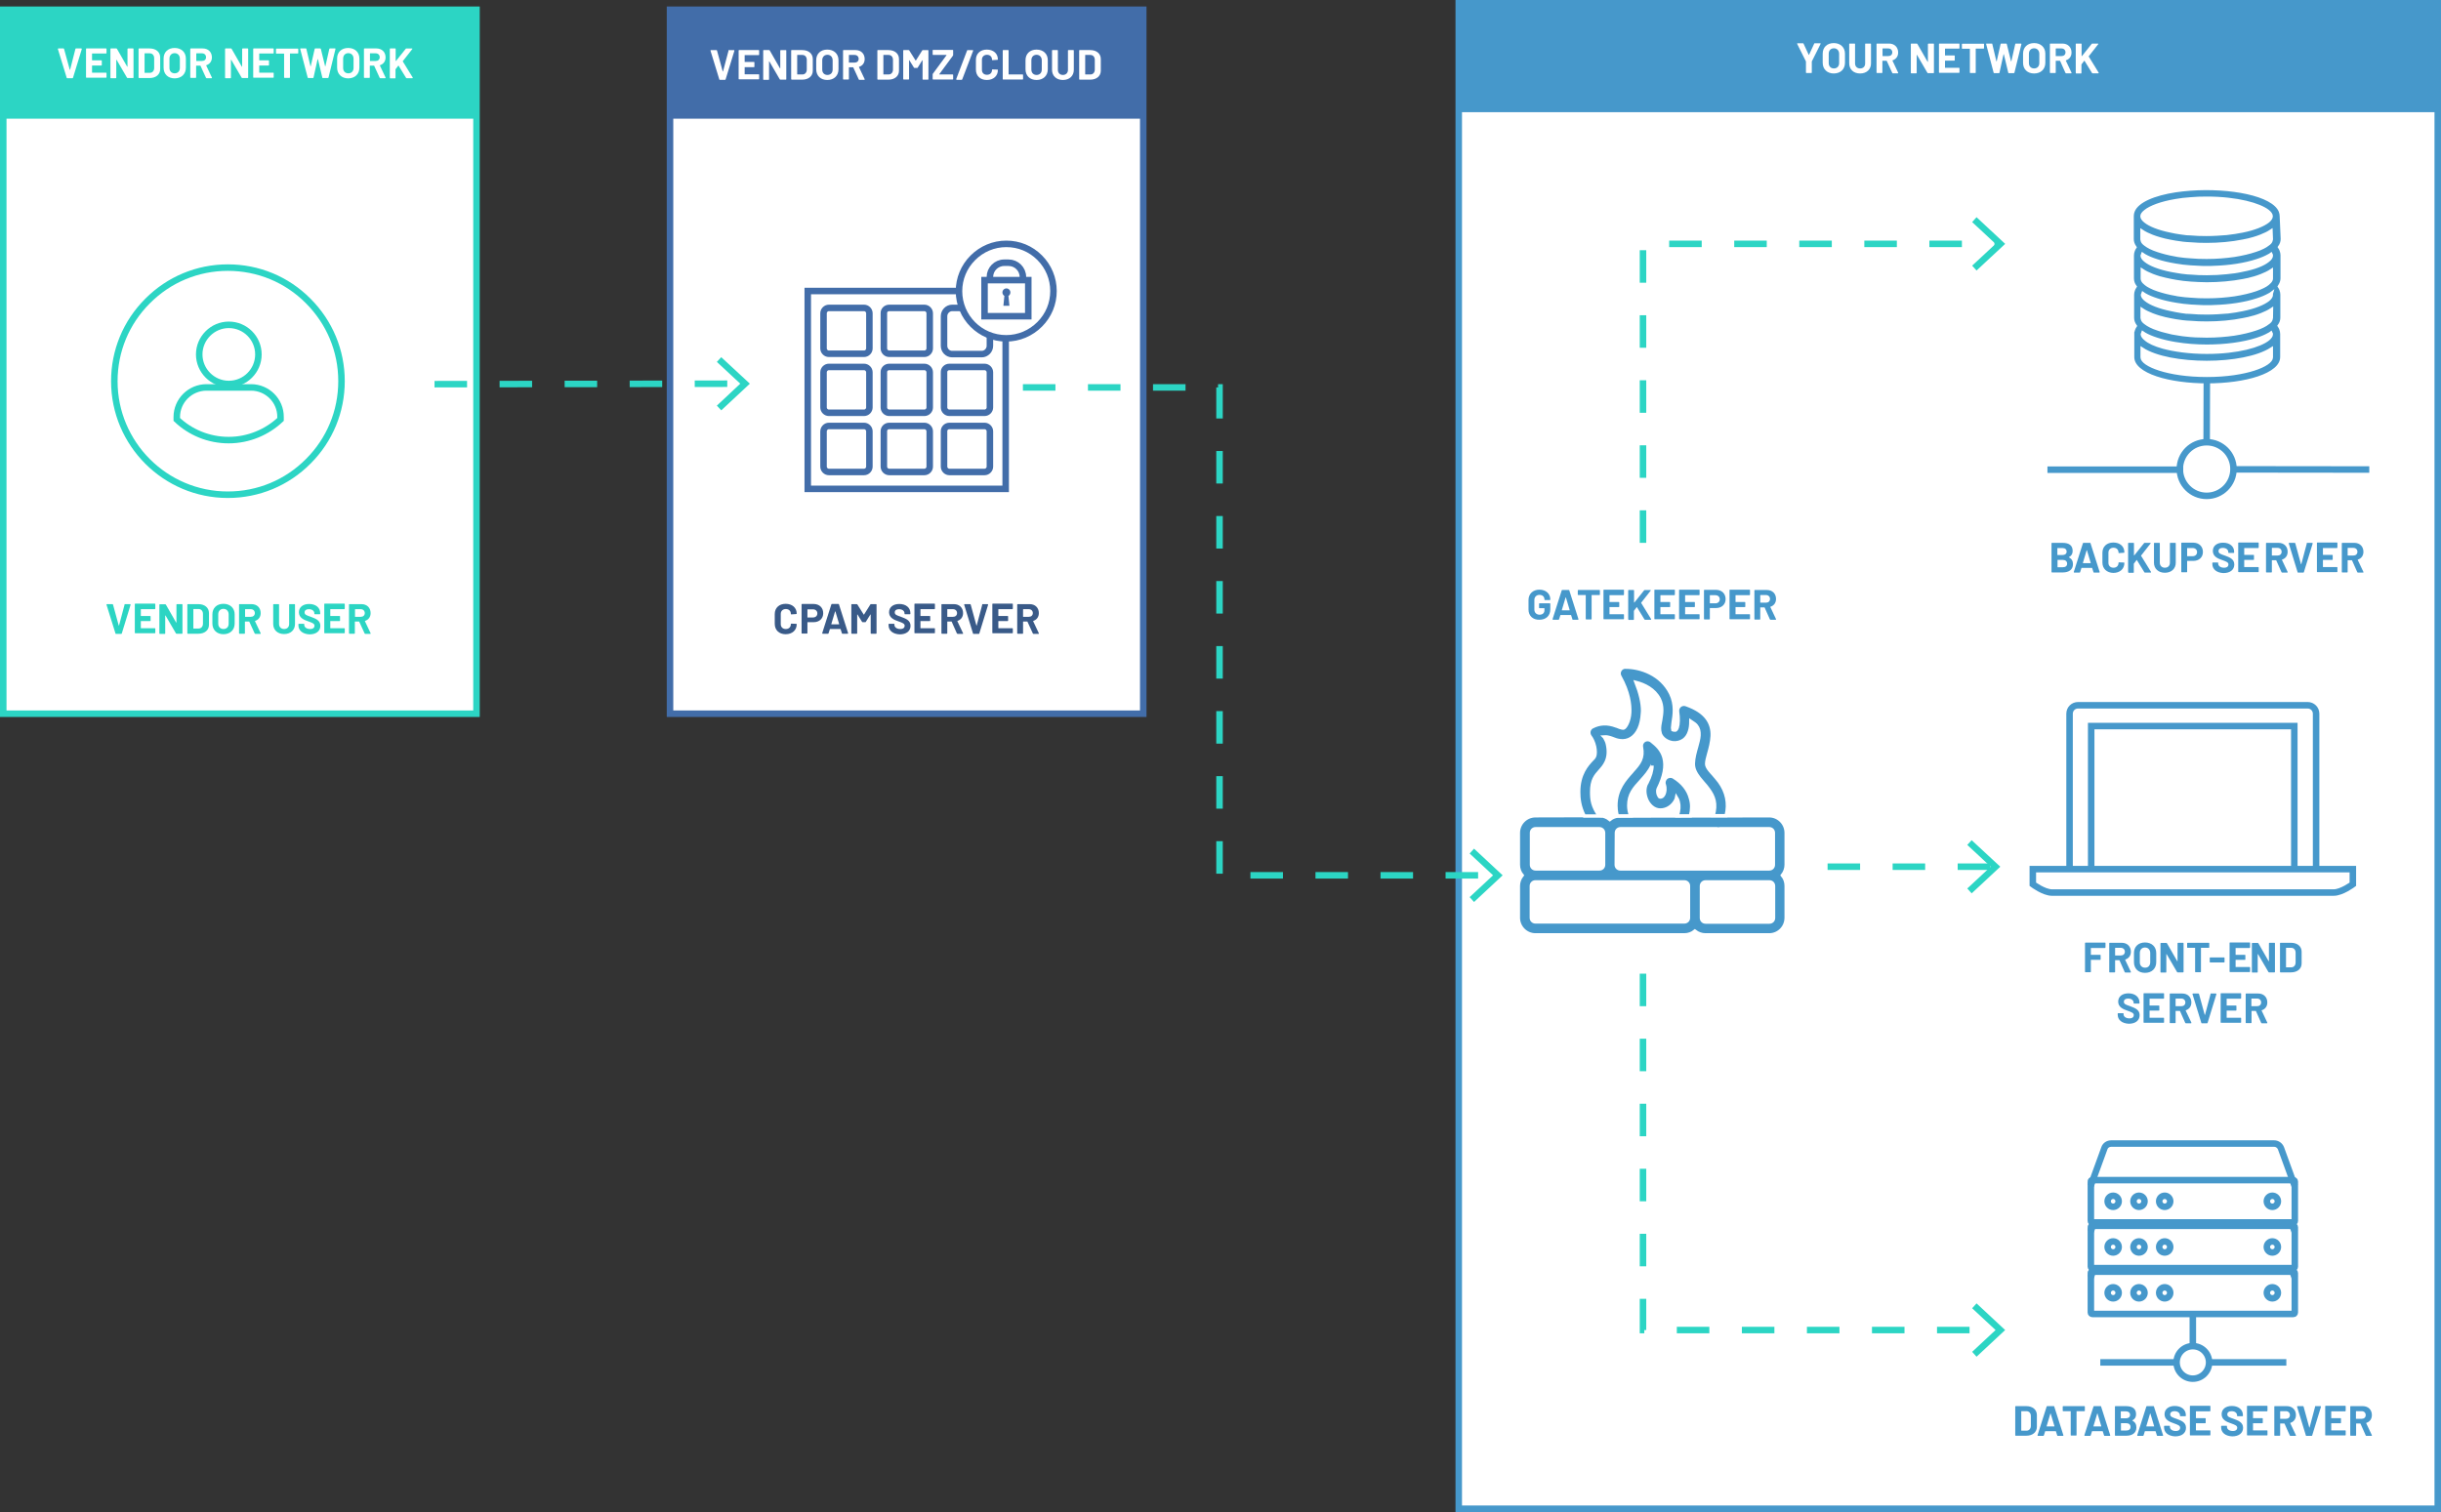 <?xml version="1.0" encoding="utf-8"?>
<!-- Generator: Adobe Illustrator 28.3.0, SVG Export Plug-In . SVG Version: 6.00 Build 0)  -->
<svg version="1.1" id="Layer_2_00000152265825786498858370000011764012561448882863_"
	 xmlns="http://www.w3.org/2000/svg" xmlns:xlink="http://www.w3.org/1999/xlink" x="0px" y="0px" viewBox="0 0 1501 930"
	 style="enable-background:new 0 0 1501 930;" xml:space="preserve">
<rect x="0" y="0" width="1501" height="930" fill="#333333" stroke="none"/>
<style type="text/css">
	.st0{fill:#FFFFFF;stroke:#2CD5C4;stroke-width:4;}
	.st1{fill:#2CD5C4;}
	.st2{enable-background:new    ;}
	.st3{fill:#FFFFFF;}
	.st4{fill:#FFFFFF;stroke:#426DA9;stroke-width:4;}
	.st5{fill:#426DA9;}
	.st6{fill:#FFFFFF;stroke:#4698CB;stroke-width:4;}
	.st7{fill:#4698CB;}
	.st8{fill:#4698CB;stroke:#FFFFFF;stroke-width:2;stroke-miterlimit:10;}
	.st9{fill:none;stroke:#426DA9;stroke-width:4;}
	.st10{fill:none;stroke:#4698CB;stroke-width:4;}
	.st11{fill:none;stroke:#2CD5C4;stroke-width:4;}
	.st12{fill:none;stroke:#2CD5C4;stroke-width:4;stroke-dasharray:0,0,20,20;}
	.st13{fill:#2CD5C3;}
	.st14{fill:#395A88;}
</style>
<g id="Layer_2-2">
	<g>
		<rect x="2" y="6" class="st0" width="291" height="433"/>
		<rect x="2" y="6" class="st1" width="291" height="67"/>
		<g class="st2">
			<path class="st3" d="M46.8,29.8H50c0.2,0,0.3,0.2,0.3,0.4l-5.4,17.6c-0.1,0.2-0.2,0.3-0.3,0.3h-3.3c-0.2,0-0.3-0.1-0.3-0.3
				l-5.4-17.6c-0.1-0.2,0.1-0.4,0.3-0.4H39c0.2,0,0.3,0.1,0.4,0.3l3.5,12.8c0,0.1,0.1,0.1,0.2,0L46.4,30
				C46.5,29.8,46.6,29.8,46.8,29.8z"/>
		</g>
		<g class="st2">
			<path class="st3" d="M65.2,32.9h-8.5c-0.1,0-0.1,0.1-0.1,0.1v4c0,0.1,0.1,0.1,0.1,0.1h5.6c0.2,0,0.3,0.1,0.3,0.3V40
				c0,0.2-0.1,0.3-0.3,0.3h-5.6c-0.1,0-0.1,0.1-0.1,0.1v4.2c0,0.1,0.1,0.1,0.1,0.1h8.5c0.2,0,0.3,0.1,0.3,0.3v2.5
				c0,0.2-0.1,0.3-0.3,0.3h-12c-0.2,0-0.3-0.1-0.3-0.3V30.1c0-0.2,0.1-0.3,0.3-0.3h12c0.2,0,0.3,0.1,0.3,0.3v2.5
				C65.5,32.8,65.4,32.9,65.2,32.9z"/>
		</g>
		<g class="st2">
			<path class="st3" d="M78.8,29.8h3c0.2,0,0.3,0.1,0.3,0.3v17.6c0,0.2-0.1,0.3-0.3,0.3h-3.3c-0.2,0-0.3-0.1-0.4-0.2l-6.4-11
				c-0.1-0.1-0.2-0.1-0.2,0.1l0,10.9c0,0.2-0.1,0.3-0.3,0.3h-3c-0.2,0-0.3-0.1-0.3-0.3V30.1c0-0.2,0.1-0.3,0.3-0.3h3.3
				c0.2,0,0.3,0.1,0.4,0.2l6.3,11c0.1,0.1,0.2,0.1,0.2-0.1V30.1C78.5,29.9,78.6,29.8,78.8,29.8z"/>
		</g>
		<g class="st2">
			<path class="st3" d="M85.2,47.6V30.1c0-0.2,0.1-0.3,0.3-0.3H92c3.9,0,6.5,2.2,6.5,5.5v7.2c0,3.3-2.6,5.5-6.5,5.5h-6.5
				C85.3,48,85.2,47.8,85.2,47.6z M89,44.8h3.1c1.6,0,2.7-1.2,2.7-3v-6c0-1.8-1.1-3-2.7-3H89c-0.1,0-0.1,0.1-0.1,0.1v11.6
				C88.9,44.8,88.9,44.8,89,44.8z"/>
		</g>
		<g class="st2">
			<path class="st3" d="M100.6,41.6v-5.6c0-3.9,2.7-6.5,6.8-6.5c4.1,0,6.9,2.6,6.9,6.5v5.6c0,4-2.8,6.6-6.9,6.6
				C103.3,48.2,100.6,45.6,100.6,41.6z M110.6,41.8v-5.7c0-2-1.3-3.4-3.2-3.4c-1.9,0-3.2,1.3-3.2,3.4v5.7c0,2,1.3,3.3,3.2,3.3
				C109.3,45.1,110.6,43.8,110.6,41.8z"/>
			<path class="st3" d="M126.6,47.7l-3.3-7.2c0-0.1-0.1-0.1-0.2-0.1h-2.4c-0.1,0-0.1,0.1-0.1,0.1v7.1c0,0.2-0.1,0.3-0.3,0.3h-3
				c-0.2,0-0.3-0.1-0.3-0.3V30.1c0-0.2,0.1-0.3,0.3-0.3h7.4c3.3,0,5.6,2.2,5.6,5.5c0,2.4-1.3,4.1-3.4,4.8c-0.1,0-0.1,0.1-0.1,0.2
				l3.5,7.4c0.1,0.2,0,0.4-0.2,0.4H127C126.8,48,126.7,47.9,126.6,47.7z M120.7,33v4.4c0,0.1,0.1,0.1,0.1,0.1h3.4
				c1.5,0,2.5-0.9,2.5-2.3s-1-2.4-2.5-2.4h-3.4C120.7,32.9,120.7,33,120.7,33z"/>
		</g>
		<g class="st2">
			<path class="st3" d="M149.3,29.8h3c0.2,0,0.3,0.1,0.3,0.3v17.6c0,0.2-0.1,0.3-0.3,0.3h-3.3c-0.2,0-0.3-0.1-0.4-0.2l-6.4-11
				c-0.1-0.1-0.2-0.1-0.2,0.1l0,10.9c0,0.2-0.1,0.3-0.3,0.3h-3c-0.2,0-0.3-0.1-0.3-0.3V30.1c0-0.2,0.1-0.3,0.3-0.3h3.3
				c0.2,0,0.3,0.1,0.4,0.2l6.3,11c0.1,0.1,0.2,0.1,0.2-0.1V30.1C149,29.9,149.1,29.8,149.3,29.8z"/>
		</g>
		<g class="st2">
			<path class="st3" d="M168,32.9h-8.5c-0.1,0-0.1,0.1-0.1,0.1v4c0,0.1,0.1,0.1,0.1,0.1h5.6c0.2,0,0.3,0.1,0.3,0.3V40
				c0,0.2-0.1,0.3-0.3,0.3h-5.6c-0.1,0-0.1,0.1-0.1,0.1v4.2c0,0.1,0.1,0.1,0.1,0.1h8.5c0.2,0,0.3,0.1,0.3,0.3v2.5
				c0,0.2-0.1,0.3-0.3,0.3h-12c-0.2,0-0.3-0.1-0.3-0.3V30.1c0-0.2,0.1-0.3,0.3-0.3h12c0.2,0,0.3,0.1,0.3,0.3v2.5
				C168.3,32.8,168.2,32.9,168,32.9z"/>
			<path class="st3" d="M183.4,30.1v2.5c0,0.2-0.1,0.3-0.3,0.3h-4.7c-0.1,0-0.1,0.1-0.1,0.1v14.6c0,0.2-0.1,0.3-0.3,0.3h-3
				c-0.2,0-0.3-0.1-0.3-0.3V33.1c0-0.1-0.1-0.1-0.1-0.1H170c-0.2,0-0.3-0.1-0.3-0.3v-2.5c0-0.2,0.1-0.3,0.3-0.3h13.1
				C183.3,29.8,183.4,29.9,183.4,30.1z"/>
		</g>
		<g class="st2">
			<path class="st3" d="M202.9,29.8h3.1c0.2,0,0.3,0.1,0.3,0.3L202,47.7c-0.1,0.2-0.2,0.3-0.4,0.3h-3.1c-0.2,0-0.3-0.1-0.3-0.3
				l-2.7-11.3c0-0.1-0.1-0.1-0.2,0l-2.5,11.3c0,0.2-0.2,0.3-0.3,0.3h-2.9c-0.2,0-0.3-0.1-0.4-0.3l-4.6-17.6
				c-0.1-0.2,0.1-0.3,0.3-0.3h3.2c0.2,0,0.3,0.1,0.3,0.3l2.5,10.6c0,0.1,0.1,0.1,0.2,0l2.4-10.6c0.1-0.2,0.2-0.3,0.3-0.3h3.1
				c0.2,0,0.3,0.1,0.4,0.3l2.6,10.6c0,0.1,0.1,0.1,0.2,0l2.4-10.6C202.6,29.9,202.7,29.8,202.9,29.8z"/>
		</g>
		<g class="st2">
			<path class="st3" d="M207.3,41.6v-5.6c0-3.9,2.7-6.5,6.8-6.5c4.1,0,6.9,2.6,6.9,6.5v5.6c0,4-2.8,6.6-6.9,6.6
				C210.1,48.2,207.3,45.6,207.3,41.6z M217.4,41.8v-5.7c0-2-1.3-3.4-3.2-3.4c-1.9,0-3.2,1.3-3.2,3.4v5.7c0,2,1.3,3.3,3.2,3.3
				C216.1,45.1,217.4,43.8,217.4,41.8z"/>
			<path class="st3" d="M233.4,47.7l-3.3-7.2c0-0.1-0.1-0.1-0.2-0.1h-2.4c-0.1,0-0.1,0.1-0.1,0.1v7.1c0,0.2-0.1,0.3-0.3,0.3h-3
				c-0.2,0-0.3-0.1-0.3-0.3V30.1c0-0.2,0.1-0.3,0.3-0.3h7.4c3.3,0,5.6,2.2,5.6,5.5c0,2.4-1.3,4.1-3.4,4.8c-0.1,0-0.1,0.1-0.1,0.2
				l3.5,7.4c0.1,0.2,0,0.4-0.2,0.4h-3.2C233.6,48,233.5,47.9,233.4,47.7z M227.5,33v4.4c0,0.1,0.1,0.1,0.1,0.1h3.4
				c1.5,0,2.5-0.9,2.5-2.3s-1-2.4-2.5-2.4h-3.4C227.5,32.9,227.5,33,227.5,33z"/>
			<path class="st3" d="M239.7,47.6V30.1c0-0.2,0.1-0.3,0.3-0.3h3c0.2,0,0.3,0.1,0.3,0.3v7.3c0,0.1,0.1,0.1,0.2,0.1l6-7.5
				c0.1-0.1,0.2-0.2,0.4-0.2h3.4c0.3,0,0.4,0.2,0.2,0.4l-5.8,7.4c-0.1,0.1-0.1,0.1,0,0.2l6.1,9.9c0.1,0.2,0,0.4-0.2,0.4h-3.5
				c-0.2,0-0.3-0.1-0.4-0.2l-4.6-7.5c-0.1-0.1-0.1-0.1-0.2,0l-1.6,2.1c0,0.1-0.1,0.1-0.1,0.2v5.2c0,0.2-0.1,0.3-0.3,0.3h-3
				C239.8,48,239.7,47.8,239.7,47.6z"/>
		</g>
	</g>
	<g>
		<rect x="412" y="6" class="st4" width="291" height="433"/>
		<rect x="412" y="6" class="st5" width="291" height="67"/>
		<g class="st2">
			<path class="st3" d="M448.1,30.8h3.2c0.2,0,0.3,0.2,0.3,0.4l-5.4,17.6c-0.1,0.2-0.2,0.3-0.3,0.3h-3.3c-0.2,0-0.3-0.1-0.3-0.3
				l-5.4-17.6c-0.1-0.2,0.1-0.4,0.3-0.4h3.3c0.2,0,0.3,0.1,0.4,0.3l3.5,12.8c0,0.1,0.1,0.1,0.2,0l3.4-12.8
				C447.8,30.8,448,30.8,448.1,30.8z"/>
		</g>
		<g class="st2">
			<path class="st3" d="M466.5,33.9H458c-0.1,0-0.1,0.1-0.1,0.1v4c0,0.1,0.1,0.1,0.1,0.1h5.6c0.2,0,0.3,0.1,0.3,0.3V41
				c0,0.2-0.1,0.3-0.3,0.3H458c-0.1,0-0.1,0.1-0.1,0.1v4.2c0,0.1,0.1,0.1,0.1,0.1h8.5c0.2,0,0.3,0.1,0.3,0.3v2.5
				c0,0.2-0.1,0.3-0.3,0.3h-12c-0.2,0-0.3-0.1-0.3-0.3V31.1c0-0.2,0.1-0.3,0.3-0.3h12c0.2,0,0.3,0.1,0.3,0.3v2.5
				C466.8,33.8,466.7,33.9,466.5,33.9z"/>
		</g>
		<g class="st2">
			<path class="st3" d="M480.2,30.8h3c0.2,0,0.3,0.1,0.3,0.3v17.6c0,0.2-0.1,0.3-0.3,0.3h-3.3c-0.2,0-0.3-0.1-0.4-0.2l-6.4-11
				c-0.1-0.1-0.2-0.1-0.2,0.1l0,10.9c0,0.2-0.1,0.3-0.3,0.3h-3c-0.2,0-0.3-0.1-0.3-0.3V31.1c0-0.2,0.1-0.3,0.3-0.3h3.3
				c0.2,0,0.3,0.1,0.4,0.2l6.3,11c0.1,0.1,0.2,0.1,0.2-0.1V31.1C479.9,30.9,480,30.8,480.2,30.8z"/>
		</g>
		<g class="st2">
			<path class="st3" d="M486.5,48.6V31.1c0-0.2,0.1-0.3,0.3-0.3h6.5c3.9,0,6.5,2.2,6.5,5.5v7.2c0,3.3-2.6,5.5-6.5,5.5h-6.5
				C486.7,49,486.5,48.8,486.5,48.6z M490.3,45.8h3.1c1.6,0,2.7-1.2,2.7-3v-6c0-1.8-1.1-3-2.7-3h-3.1c-0.1,0-0.1,0.1-0.1,0.1v11.6
				C490.2,45.8,490.3,45.8,490.3,45.8z"/>
		</g>
		<g class="st2">
			<path class="st3" d="M501.9,42.6v-5.6c0-3.9,2.7-6.5,6.8-6.5c4.1,0,6.9,2.6,6.9,6.5v5.6c0,4-2.8,6.6-6.9,6.6
				C504.6,49.2,501.9,46.6,501.9,42.6z M512,42.8v-5.7c0-2-1.3-3.4-3.2-3.4c-1.9,0-3.2,1.3-3.2,3.4v5.7c0,2,1.3,3.3,3.2,3.3
				C510.7,46.1,512,44.8,512,42.8z"/>
			<path class="st3" d="M528,48.7l-3.3-7.2c0-0.1-0.1-0.1-0.2-0.1h-2.4c-0.1,0-0.1,0.1-0.1,0.1v7.1c0,0.2-0.1,0.3-0.3,0.3h-3
				c-0.2,0-0.3-0.1-0.3-0.3V31.1c0-0.2,0.1-0.3,0.3-0.3h7.4c3.3,0,5.6,2.2,5.6,5.5c0,2.4-1.3,4.1-3.4,4.8c-0.1,0-0.1,0.1-0.1,0.2
				l3.5,7.4c0.1,0.2,0,0.4-0.2,0.4h-3.2C528.2,49,528,48.9,528,48.7z M522,34v4.4c0,0.1,0.1,0.1,0.1,0.1h3.4c1.5,0,2.5-0.9,2.5-2.3
				s-1-2.4-2.5-2.4h-3.4C522.1,33.9,522,34,522,34z"/>
			<path class="st3" d="M539.5,48.6V31.1c0-0.2,0.1-0.3,0.3-0.3h6.5c3.9,0,6.5,2.2,6.5,5.5v7.2c0,3.3-2.6,5.5-6.5,5.5h-6.5
				C539.6,49,539.5,48.8,539.5,48.6z M543.3,45.8h3.1c1.6,0,2.7-1.2,2.7-3v-6c0-1.8-1.1-3-2.7-3h-3.1c-0.1,0-0.1,0.1-0.1,0.1v11.6
				C543.2,45.8,543.2,45.8,543.3,45.8z"/>
			<path class="st3" d="M567.6,30.8h3c0.2,0,0.3,0.1,0.3,0.3v17.6c0,0.2-0.1,0.3-0.3,0.3h-3c-0.2,0-0.3-0.1-0.3-0.3V37.2
				c0-0.1-0.1-0.2-0.2-0.1l-2.8,4.5c-0.1,0.2-0.2,0.2-0.4,0.2h-1.5c-0.2,0-0.3-0.1-0.4-0.2l-2.8-4.5c-0.1-0.1-0.2-0.1-0.2,0.1v11.4
				c0,0.2-0.1,0.3-0.3,0.3h-3c-0.2,0-0.3-0.1-0.3-0.3V31.1c0-0.2,0.1-0.3,0.3-0.3h3c0.2,0,0.3,0.1,0.4,0.2l3.9,6.2
				c0.1,0.1,0.1,0.1,0.2,0l3.9-6.2C567.3,30.8,567.4,30.8,567.6,30.8z"/>
			<path class="st3" d="M573.5,48.6v-2.8c0-0.2,0.1-0.3,0.1-0.4l8.4-11.4c0.1-0.1,0-0.2-0.1-0.2h-8.1c-0.2,0-0.3-0.1-0.3-0.3v-2.5
				c0-0.2,0.1-0.3,0.3-0.3h12c0.2,0,0.3,0.1,0.3,0.3v2.8c0,0.2-0.1,0.3-0.1,0.4l-8.4,11.4c-0.1,0.1,0,0.2,0.1,0.2h8.1
				c0.2,0,0.3,0.1,0.3,0.3v2.5c0,0.2-0.1,0.3-0.3,0.3h-12C573.7,49,573.5,48.8,573.5,48.6z"/>
		</g>
		<g class="st2">
			<path class="st3" d="M588,48.6l6.7-17.6c0.1-0.2,0.2-0.2,0.4-0.2h3c0.2,0,0.3,0.1,0.3,0.4l-6.7,17.6c-0.1,0.2-0.2,0.3-0.4,0.3h-3
				C588,49,587.9,48.8,588,48.6z"/>
		</g>
		<g class="st2">
			<path class="st3" d="M600.1,42.8v-6c0-3.8,2.7-6.3,6.7-6.3s6.8,2.4,6.8,6c0,0.2-0.1,0.3-0.3,0.3l-3,0.2c-0.2,0-0.3-0.1-0.3-0.3
				c0-1.8-1.2-3-3.1-3c-1.8,0-3.1,1.2-3.1,3V43c0,1.8,1.2,3,3.1,3c1.9,0,3.1-1.2,3.1-3c0-0.2,0.1-0.3,0.3-0.3l3,0.1
				c0.2,0,0.3,0.1,0.3,0.3c0,3.6-2.7,6.1-6.8,6.1S600.1,46.6,600.1,42.8z"/>
		</g>
		<g class="st2">
			<path class="st3" d="M616.6,48.6V31.1c0-0.2,0.1-0.3,0.3-0.3h3c0.2,0,0.3,0.1,0.3,0.3v14.6c0,0.1,0.1,0.1,0.1,0.1h8.5
				c0.2,0,0.3,0.1,0.3,0.3v2.5c0,0.2-0.1,0.3-0.3,0.3h-12C616.7,49,616.6,48.8,616.6,48.6z"/>
		</g>
		<g class="st2">
			<path class="st3" d="M630.6,42.6v-5.6c0-3.9,2.7-6.5,6.8-6.5c4.1,0,6.9,2.6,6.9,6.5v5.6c0,4-2.8,6.6-6.9,6.6
				C633.3,49.2,630.6,46.6,630.6,42.6z M640.6,42.8v-5.7c0-2-1.3-3.4-3.2-3.4c-1.9,0-3.2,1.3-3.2,3.4v5.7c0,2,1.3,3.3,3.2,3.3
				C639.3,46.1,640.6,44.8,640.6,42.8z"/>
			<path class="st3" d="M646.9,42.9V31.1c0-0.2,0.1-0.3,0.3-0.3h3c0.2,0,0.3,0.1,0.3,0.3V43c0,1.8,1.2,3.1,3.1,3.1
				c1.8,0,3.1-1.2,3.1-3.1V31.1c0-0.2,0.1-0.3,0.3-0.3h3c0.2,0,0.3,0.1,0.3,0.3v11.9c0,3.7-2.7,6.2-6.7,6.2
				C649.6,49.2,646.9,46.7,646.9,42.9z"/>
			<path class="st3" d="M663.6,48.6V31.1c0-0.2,0.1-0.3,0.3-0.3h6.5c3.9,0,6.5,2.2,6.5,5.5v7.2c0,3.3-2.6,5.5-6.5,5.5h-6.5
				C663.7,49,663.6,48.8,663.6,48.6z M667.4,45.8h3.1c1.6,0,2.7-1.2,2.7-3v-6c0-1.8-1.1-3-2.7-3h-3.1c-0.1,0-0.1,0.1-0.1,0.1v11.6
				C667.3,45.8,667.3,45.8,667.4,45.8z"/>
		</g>
	</g>
	<rect x="897" y="2" class="st6" width="602" height="926"/>
	<rect x="897" y="2" class="st7" width="602" height="67"/>
	<g class="st2">
		<path class="st3" d="M1110.5,44.6V38c0-0.1,0-0.1,0-0.2l-5.4-10.8c-0.1-0.2,0-0.4,0.2-0.4h3.3c0.2,0,0.3,0.1,0.4,0.2l3.2,6.9
			c0.1,0.1,0.1,0.1,0.2,0l3.2-6.9c0.1-0.2,0.2-0.2,0.4-0.2h3.3c0.2,0,0.3,0.1,0.2,0.4l-5.4,10.8c0,0.1,0,0.1,0,0.2v6.6
			c0,0.2-0.1,0.3-0.3,0.3h-3C1110.7,44.9,1110.5,44.8,1110.5,44.6z"/>
	</g>
	<g class="st2">
		<path class="st3" d="M1120.8,38.6v-5.6c0-3.9,2.7-6.5,6.8-6.5c4.1,0,6.9,2.6,6.9,6.5v5.6c0,4-2.8,6.6-6.9,6.6
			C1123.6,45.2,1120.8,42.6,1120.8,38.6z M1130.9,38.8v-5.7c0-2-1.3-3.4-3.2-3.4c-1.9,0-3.2,1.3-3.2,3.4v5.7c0,2,1.3,3.3,3.2,3.3
			C1129.6,42.1,1130.9,40.8,1130.9,38.8z"/>
		<path class="st3" d="M1137.1,38.9V27.1c0-0.2,0.1-0.3,0.3-0.3h3c0.2,0,0.3,0.1,0.3,0.3V39c0,1.8,1.2,3.1,3.1,3.1s3.1-1.2,3.1-3.1
			V27.1c0-0.2,0.1-0.3,0.3-0.3h3c0.2,0,0.3,0.1,0.3,0.3v11.9c0,3.7-2.7,6.2-6.7,6.2C1139.8,45.2,1137.1,42.7,1137.1,38.9z"/>
		<path class="st3" d="M1163.5,44.7l-3.3-7.2c0-0.1-0.1-0.1-0.2-0.1h-2.4c-0.1,0-0.1,0.1-0.1,0.1v7.1c0,0.2-0.1,0.3-0.3,0.3h-3
			c-0.2,0-0.3-0.1-0.3-0.3V27.1c0-0.2,0.1-0.3,0.3-0.3h7.4c3.3,0,5.6,2.2,5.6,5.5c0,2.4-1.3,4.1-3.4,4.8c-0.1,0-0.1,0.1-0.1,0.2
			l3.5,7.4c0.1,0.2,0,0.4-0.2,0.4h-3.2C1163.7,45,1163.6,44.9,1163.5,44.7z M1157.6,30v4.4c0,0.1,0.1,0.1,0.1,0.1h3.4
			c1.5,0,2.5-0.9,2.5-2.3s-1-2.4-2.5-2.4h-3.4C1157.6,29.9,1157.6,30,1157.6,30z"/>
	</g>
	<g class="st2">
		<path class="st3" d="M1185.9,26.8h3c0.2,0,0.3,0.1,0.3,0.3v17.6c0,0.2-0.1,0.3-0.3,0.3h-3.3c-0.2,0-0.3-0.1-0.4-0.2l-6.4-11
			c-0.1-0.1-0.2-0.1-0.2,0.1l0,10.9c0,0.2-0.1,0.3-0.3,0.3h-3c-0.2,0-0.3-0.1-0.3-0.3V27.1c0-0.2,0.1-0.3,0.3-0.3h3.3
			c0.2,0,0.3,0.1,0.4,0.2l6.3,11c0.1,0.1,0.2,0.1,0.2-0.1V27.1C1185.6,26.9,1185.8,26.8,1185.9,26.8z"/>
	</g>
	<g class="st2">
		<path class="st3" d="M1204.6,29.9h-8.5c-0.1,0-0.1,0.1-0.1,0.1v4c0,0.1,0.1,0.1,0.1,0.1h5.6c0.2,0,0.3,0.1,0.3,0.3V37
			c0,0.2-0.1,0.3-0.3,0.3h-5.6c-0.1,0-0.1,0.1-0.1,0.1v4.2c0,0.1,0.1,0.1,0.1,0.1h8.5c0.2,0,0.3,0.1,0.3,0.3v2.5
			c0,0.2-0.1,0.3-0.3,0.3h-12c-0.2,0-0.3-0.1-0.3-0.3V27.1c0-0.2,0.1-0.3,0.3-0.3h12c0.2,0,0.3,0.1,0.3,0.3v2.5
			C1204.9,29.8,1204.8,29.9,1204.6,29.9z"/>
		<path class="st3" d="M1220,27.1v2.5c0,0.2-0.1,0.3-0.3,0.3h-4.7c-0.1,0-0.1,0.1-0.1,0.1v14.6c0,0.2-0.1,0.3-0.3,0.3h-3
			c-0.2,0-0.3-0.1-0.3-0.3V30.1c0-0.1-0.1-0.1-0.1-0.1h-4.5c-0.2,0-0.3-0.1-0.3-0.3v-2.5c0-0.2,0.1-0.3,0.3-0.3h13.1
			C1219.9,26.8,1220,26.9,1220,27.1z"/>
	</g>
	<g class="st2">
		<path class="st3" d="M1239.6,26.8h3.1c0.2,0,0.3,0.1,0.3,0.3l-4.3,17.6c-0.1,0.2-0.2,0.3-0.4,0.3h-3.1c-0.2,0-0.3-0.1-0.3-0.3
			l-2.7-11.3c0-0.1-0.1-0.1-0.2,0l-2.5,11.3c0,0.2-0.2,0.3-0.3,0.3h-2.9c-0.2,0-0.3-0.1-0.4-0.3l-4.6-17.6c-0.1-0.2,0.1-0.3,0.3-0.3
			h3.2c0.2,0,0.3,0.1,0.3,0.3l2.5,10.6c0,0.1,0.1,0.1,0.2,0l2.4-10.6c0.1-0.2,0.2-0.3,0.3-0.3h3.1c0.2,0,0.3,0.1,0.4,0.3l2.6,10.6
			c0,0.1,0.1,0.1,0.2,0l2.4-10.6C1239.2,26.9,1239.4,26.8,1239.6,26.8z"/>
	</g>
	<g class="st2">
		<path class="st3" d="M1244,38.6v-5.6c0-3.9,2.7-6.5,6.8-6.5s6.9,2.6,6.9,6.5v5.6c0,4-2.8,6.6-6.9,6.6S1244,42.6,1244,38.6z
			 M1254,38.8v-5.7c0-2-1.3-3.4-3.2-3.4c-1.9,0-3.2,1.3-3.2,3.4v5.7c0,2,1.3,3.3,3.2,3.3C1252.7,42.1,1254,40.8,1254,38.8z"/>
		<path class="st3" d="M1270,44.7l-3.2-7.2c0-0.1-0.1-0.1-0.2-0.1h-2.4c-0.1,0-0.1,0.1-0.1,0.1v7.1c0,0.2-0.1,0.3-0.3,0.3h-3
			c-0.2,0-0.3-0.1-0.3-0.3V27.1c0-0.2,0.1-0.3,0.3-0.3h7.4c3.3,0,5.6,2.2,5.6,5.5c0,2.4-1.3,4.1-3.4,4.8c-0.1,0-0.1,0.1-0.1,0.2
			l3.5,7.4c0.1,0.2,0,0.4-0.2,0.4h-3.2C1270.2,45,1270.1,44.9,1270,44.7z M1264.1,30v4.4c0,0.1,0.1,0.1,0.1,0.1h3.4
			c1.5,0,2.5-0.9,2.5-2.3s-1-2.4-2.5-2.4h-3.4C1264.2,29.9,1264.1,30,1264.1,30z"/>
		<path class="st3" d="M1276.4,44.6V27.1c0-0.2,0.1-0.3,0.3-0.3h3c0.2,0,0.3,0.1,0.3,0.3v7.3c0,0.1,0.1,0.1,0.2,0.1l6-7.5
			c0.1-0.1,0.2-0.2,0.4-0.2h3.4c0.3,0,0.4,0.2,0.2,0.4l-5.8,7.4c-0.1,0.1-0.1,0.1,0,0.2l6.1,9.9c0.1,0.2,0,0.4-0.2,0.4h-3.5
			c-0.2,0-0.3-0.1-0.4-0.2l-4.6-7.5c-0.1-0.1-0.1-0.1-0.2,0l-1.6,2.1c0,0.1-0.1,0.1-0.1,0.2v5.2c0,0.2-0.1,0.3-0.3,0.3h-3
			C1276.5,45,1276.4,44.8,1276.4,44.6z"/>
	</g>
	<g>
		<path class="st8" d="M944.2,501.8c-5.8,0-10.5,4.7-10.5,10.5v19.6c0,2.4,0.8,4.7,2.3,6.5c-1.5,1.9-2.3,4.2-2.3,6.5v19.6
			c0,5.8,4.7,10.5,10.5,10.5h91.5c2.4,0,4.7-0.8,6.5-2.3c1.9,1.5,4.2,2.3,6.5,2.3h39.2c5.8,0,10.4-4.7,10.4-10.5v-19.6
			c0-2.4-0.8-4.7-2.3-6.5c1.5-1.9,2.3-4.2,2.3-6.5v-19.6c0-5.8-4.7-10.5-10.4-10.5l-93.3,0.2c-1.7,0.3-3.4,1-4.7,2.1
			c-1.8-1.5-4.1-2.3-6.4-2.4L944.2,501.8L944.2,501.8z M1046.2,545c0-1.5,1.1-2.6,2.6-2.6h39.2c1.5,0,2.6,1.1,2.6,2.6v19.6
			c0,1.5-1.1,2.6-2.6,2.6h-39.2c-1.5,0-2.6-1.1-2.6-2.6V545z M986.1,512.3v19.6c0,1.5-1.1,2.6-2.6,2.6h-39.2c-1.5,0-2.6-1.1-2.6-2.6
			v-19.6c0-1.5,1.1-2.6,2.6-2.6h39.2C984.9,509.7,986.1,510.8,986.1,512.3z M993.9,512.3c0-1.5,1.1-2.6,2.6-2.6h59.1
			c0.7,0.2,1.4,0.2,2.1,0h30.2c1.5,0,2.6,1.1,2.6,2.6v19.6c0,1.5-1.1,2.6-2.6,2.6h-91.5c-1.5,0-2.6-1.1-2.6-2.6L993.9,512.3
			L993.9,512.3z M1038.3,564.5c0,1.5-1.1,2.6-2.6,2.6h-91.5c-1.5,0-2.6-1.1-2.6-2.6V545c0-1.5,1.1-2.6,2.6-2.6h91.5
			c1.5,0,2.6,1.1,2.6,2.6V564.5z"/>
		<path class="st8" d="M1039.5,501.8h-8.1c1.1-3.3,1.3-6.2,0.6-8.7c-0.2-0.9-0.6-1.8-1.1-2.6c-0.1,0.5-0.2,1-0.4,1.4
			c-1.8,3.8-5.5,6.3-9.5,6.3c-4.3,0-7.2-3.4-8.5-6.5c-1.4-3.6-1.4-7,0-9.8c0.1-0.1,0.1-0.2,0.2-0.2c2.2-4.3,3.2-7.8,3.2-10.8
			c0,0.1-0.1,0.1-0.1,0.1c-1.7,3.6-4.2,6.4-6.2,8.6l-0.6,0.7c-4.2,4.6-7.5,8.2-7.5,15.2c0,2,0.4,4.2,1.2,6.3h-8.2
			c-0.7-2.8-0.8-5.1-0.8-6.3c0-10,5.5-16,9.8-20.8l0.3-0.4c2.1-2.3,3.9-4.4,4.9-6.6c1.1-2.5,1.3-4.9,0.7-8.1c-0.2-1.1,0-2.2,0.6-3
			c0.6-0.9,1.6-1.5,2.7-1.6c1.1-0.1,2.1,0.2,2.9,0.9c2.9,2.3,6.1,5.1,7.5,9.9c1.5,5.4,0.3,11.8-3.6,19.6c-0.2,0.3-0.3,2.2,0.2,3.4
			c0.4,1,0.8,1.5,1.1,1.5c1.2,0,1.7-0.5,2.4-1.8c0.6-1.3,1-3.5,0.2-5.9c-0.5-1.5,0-3.2,1.3-4.3c1.3-1,3.1-1.1,4.4-0.3
			c5.4,3.3,9,7.8,10.3,12.9C1040.5,494.3,1040.4,497.9,1039.5,501.8L1039.5,501.8z M1057.2,480.8c-1.3-1.7-2.6-3.2-3.8-4.6
			c-0.8-0.9-1.5-1.6-2.1-2.4c-1.3-1.6-1.9-2.9-1.9-3.9c0-1.7,0.6-3.9,1.3-6.4c0.9-3.2,1.9-6.9,2.1-10.8c0.2-4.1-0.9-7.9-3.2-10.9
			c-2.6-3.5-6.8-6.2-12.7-8.3c-1.3-0.5-2.8-0.3-3.9,0.6s-1.6,2.3-1.4,3.7c0.6,3.9,0.5,7.6-0.2,9.7c-0.3,0.8-0.6,1.3-0.9,1.5
			c-0.1,0.1-0.2,0.2-0.9,0.1c-0.6-0.1-0.9-0.1-1.1-0.2c-0.1-0.2-0.1-1.6,0.2-3.7l0.1-0.9c0.7-4.3,1.8-10.9-1.5-17.7
			c-5.9-12-18.6-16.2-27.7-16.2h-0.7c-1.3,0.2-2.3,1-2.9,2.2c-0.5,1.1-0.5,2.5,0.2,3.6c5.4,9.7,6.2,17.3,6,22
			c-0.3,5.6-2.6,8.9-3.4,9.4c-0.5,0.4-0.6,0.3-1.4,0.2c-0.7-0.1-1.8-0.5-3.2-1.1l-0.4-0.1c-5.3-2-10.1-1.8-14.6,0.5
			c-1.1,0.5-1.8,1.5-2.1,2.7c-0.2,1.2,0.1,2.4,0.8,3.3c0.9,1.1,2.1,3.5,2.7,6.2c0.5,2.4,0.5,4.9-0.1,6.1c-0.2,0.5-0.8,1.1-1.7,2
			c-2.8,3-8,8.6-8,19.7c0,3.8,0.4,8.9,3.4,14.8h9.2c-4.3-6.1-4.7-10-4.7-14.8c0-7.3,2.4-10,5-12.9c1.4-1.6,2.9-3.2,4-5.7
			c1.4-3.1,1.6-6.9,0.6-11.1c-0.3-1.4-1-2.5-1.6-3.7c-0.1-0.2-0.2-0.4-0.3-0.5c1.5-0.1,2.9,0.2,4.6,0.8l0.8,0.3
			c1.2,0.5,2.6,1,4.2,1.2c2.4,0.4,5-0.1,7-1.4c4.1-2.6,6.5-8,6.9-15.4c0-0.5,0.1-1,0.1-1.5c0-4.9-1.4-10.9-4-17.5
			c5.1,1.3,11.3,4.2,14.4,10.3c2.2,4.5,1.5,8.8,0.8,13l-0.3,1.6c-0.4,2.1-0.7,4.3,0.1,6.8c1,2.7,4,4.9,7.5,5.4
			c2.4,0.3,4.8-0.3,6.7-1.6c1.7-1.2,2.9-3,3.6-5.2c0.6-1.8,0.9-3.8,0.9-6.4c1.7,1.1,2.9,2,3.5,2.8c1.3,1.7,1.7,3.4,1.6,5.9
			c-0.1,2.1-0.8,4.5-1.5,7.1c-0.9,3.1-1.9,6.7-2,10.2c-0.1,3.7,1.8,6.5,3.6,8.9c0.8,1,1.7,2,2.5,3c1.1,1.2,2.2,2.5,3.1,3.8
			c3.4,4.6,5.1,9,3,16.4h7.9C1063.3,494.1,1061.7,487,1057.2,480.8L1057.2,480.8z"/>
	</g>
	<g>
		<g>
			<path class="st9" d="M509.7,189.4h21.6c1.8,0,3.3,1.5,3.3,3.3v21.6c0,1.8-1.5,3.3-3.3,3.3h-21.6c-1.8,0-3.3-1.5-3.3-3.3v-21.6
				C506.4,190.9,507.9,189.4,509.7,189.4z"/>
			<path class="st9" d="M546.8,189.4h21.6c1.8,0,3.3,1.5,3.3,3.3v21.6c0,1.8-1.5,3.3-3.3,3.3h-21.6c-1.8,0-3.3-1.5-3.3-3.3v-21.6
				C543.4,190.9,544.9,189.4,546.8,189.4z"/>
			<path class="st9" d="M608.7,206.3v6.4c0,2.8-2.3,5.1-5,5.1h-18.2c-2.8,0-5-2.3-5-5.1v-18.2c0-2.8,2.3-5.1,5-5.1h6.1"/>
			<path class="st9" d="M509.7,225.7h21.6c1.8,0,3.3,1.5,3.3,3.3v21.6c0,1.8-1.5,3.3-3.3,3.3h-21.6c-1.8,0-3.3-1.5-3.3-3.3v-21.6
				C506.4,227.2,507.9,225.7,509.7,225.7z"/>
			<path class="st9" d="M546.8,225.7h21.6c1.8,0,3.3,1.5,3.3,3.3v21.6c0,1.8-1.5,3.3-3.3,3.3h-21.6c-1.8,0-3.3-1.5-3.3-3.3v-21.6
				C543.4,227.2,544.9,225.7,546.8,225.7z"/>
			<path class="st9" d="M583.8,225.7h21.6c1.8,0,3.3,1.5,3.3,3.3v21.6c0,1.8-1.5,3.3-3.3,3.3h-21.6c-1.8,0-3.3-1.5-3.3-3.3v-21.6
				C580.4,227.2,581.9,225.7,583.8,225.7z"/>
			<path class="st9" d="M509.7,262h21.6c1.8,0,3.3,1.5,3.3,3.3V287c0,1.8-1.5,3.3-3.3,3.3h-21.6c-1.8,0-3.3-1.5-3.3-3.3v-21.6
				C506.4,263.5,507.9,262,509.7,262z"/>
			<path class="st9" d="M546.8,262h21.6c1.8,0,3.3,1.5,3.3,3.3V287c0,1.8-1.5,3.3-3.3,3.3h-21.6c-1.8,0-3.3-1.5-3.3-3.3v-21.6
				C543.4,263.5,544.9,262,546.8,262z"/>
			<path class="st9" d="M583.8,262h21.6c1.8,0,3.3,1.5,3.3,3.3V287c0,1.8-1.5,3.3-3.3,3.3h-21.6c-1.8,0-3.3-1.5-3.3-3.3v-21.6
				C580.4,263.5,581.9,262,583.8,262z"/>
		</g>
		<polyline class="st9" points="618.4,208.1 618.4,300.7 496.7,300.7 496.7,179 589.7,179 		"/>
		<g>
			<path class="st9" d="M639.3,199.5c-5.5,5.5-12.8,8.6-20.6,8.6c-16,0-29-13-29-29c0-7.7,3-15,8.5-20.5c5.5-5.5,12.8-8.6,20.6-8.6
				c7.8,0,15,3,20.5,8.5c5.5,5.5,8.5,12.8,8.5,20.5C647.8,186.8,644.8,194,639.3,199.5L639.3,199.5z"/>
			<g>
				<path class="st9" d="M608.7,172.8v-2.4c0-4.8,3.9-8.8,8.8-8.8h2.7c4.8,0,8.8,3.9,8.8,8.8v2.4"/>
				<path class="st9" d="M632.3,172.3h-26.9v22.2h26.9V172.3L632.3,172.3z"/>
				<path class="st5" d="M618.9,177.4c-1.4,0-2.5,1.1-2.5,2.5c0,0.9,0.5,1.7,1.2,2.1l-0.6,6.1h3.7l-0.6-6.1c0.7-0.4,1.2-1.2,1.2-2.1
					C621.3,178.5,620.2,177.4,618.9,177.4L618.9,177.4L618.9,177.4z"/>
			</g>
		</g>
	</g>
	<g>
		<path class="st10" d="M1272.6,535.1V439c0-2.9,2.3-5.2,5.2-5.2H1419c2.9,0,5.2,2.3,5.2,5.2v96.1"/>
		<polyline class="st10" points="1410.8,533.1 1410.8,446.6 1285.9,446.6 1285.9,533.1 		"/>
		<path class="st10" d="M1250,534.6v9.3c0,0,6.8,5.1,11.8,5.1h173.2c5,0,11.8-5.1,11.8-5.1v-9.3H1250L1250,534.6z"/>
	</g>
	<path class="st8" d="M1402.8,133c0-1-0.2-2.1-0.6-3.1c-4.3-10.7-31.5-15.3-55.2-13.6c-3.1,0.2-6.3,0.6-9.2,1
		c-13.1,2-23.6,6.2-26.1,12.5c-0.4,1-0.6,2-0.6,3.1v14.2c0,1.8,0.6,3.4,1.7,5c-0.4,0.6-0.8,1.3-1,1.9c-0.4,1-0.6,2-0.6,3.1v14.2
		c0,1.8,0.6,3.5,1.7,5c-0.4,0.6-0.8,1.3-1,1.9c-0.4,1-0.6,2-0.6,3.1v14.2c0,1.8,0.6,3.4,1.7,5c-0.4,0.6-0.8,1.3-1,1.9
		c-0.1,0.3-0.2,0.6-0.3,0.9c-0.1,0.1-0.1,0.2-0.1,0.4l-0.2,0.4v15.5c0,11.3,23.1,17.2,45.9,17.2s45.8-5.9,45.8-17.2v-14.2
		c0-1-0.2-2.1-0.6-3.1c-0.2-0.6-0.6-1.3-1-1.9c1.1-1.5,1.7-3.2,1.7-5v-14.2c0-1-0.2-2.1-0.6-3.1c-0.2-0.6-0.6-1.3-1-1.9
		c1-1.5,1.7-3.2,1.7-5v-14.2c0-1-0.2-2.1-0.6-3.1c-0.2-0.6-0.6-1.3-1-1.9c1.1-1.5,1.7-3.2,1.7-5L1402.8,133L1402.8,133z
		 M1396.7,219.8c0,4.5-15.5,11.1-39.7,11.1s-39.8-6.6-39.8-11.1v-5.1c8.4,5.5,24.1,8.2,39.8,8.2s31.3-2.8,39.7-8.2V219.8z
		 M1396.7,205.5c0,1-0.7,2-2,3.1c-4.9,4-18.6,8.1-37.7,8.1c-11,0-20.2-1.4-26.9-3.2c-5-1.4-8.7-3.1-10.7-4.9c-1.3-1-2.1-2.1-2.1-3.1
		c0-0.2,0.1-0.6,0.2-0.8c0.4,0.3,0.9,0.6,1.3,0.8c2.1,1.2,4.5,2.2,7.3,3.1c3.6,1.2,7.6,2.1,11.8,2.8h0.1c6,1,12.5,1.5,19,1.5
		c11.2,0,22.3-1.4,30.9-4.2c2.8-0.9,5.2-1.9,7.3-3.1c0.5-0.2,0.9-0.5,1.3-0.8C1396.6,205,1396.6,205.3,1396.7,205.5L1396.7,205.5z
		 M1396.7,195.6c0,0.2-0.1,0.6-0.2,0.8c-0.2,0.8-0.9,1.6-2,2.3c-0.7,0.6-1.7,1.2-2.9,1.8c-1.3,0.7-2.9,1.3-4.7,1.9
		c-3.6,1.2-8,2.3-13.2,3.1c-5,0.7-10.6,1.2-16.8,1.2c-4.7,0-9.1-0.2-13.1-0.7c-1.3-0.1-2.5-0.3-3.7-0.5c-3.1-0.4-5.9-1-8.3-1.7
		c-1.8-0.4-3.4-0.9-4.8-1.4c-1.8-0.6-3.4-1.2-4.7-1.9c-1.2-0.6-2.1-1.2-2.9-1.8c-1-0.7-1.8-1.5-2-2.3c-0.1-0.2-0.2-0.6-0.2-0.8v-5.1
		c1.8,1.2,3.9,2.2,6.2,3.1c1.5,0.6,3.1,1.1,4.7,1.6h0.1c2,0.6,4.1,1.1,6.3,1.5c1,0.2,2.1,0.4,3.2,0.6c2.9,0.5,6.1,0.9,9.2,1
		c3.3,0.3,6.7,0.4,10.1,0.4c7.7,0,15.5-0.7,22.4-2.1c2.2-0.4,4.4-0.9,6.4-1.5h0.1c1.7-0.5,3.2-1,4.7-1.6c2.3-0.9,4.4-1.9,6.2-3.1
		L1396.7,195.6L1396.7,195.6z M1396.7,181.3c0,1-0.7,2-2,3.1c-2.8,2.2-8.2,4.5-15.7,6c-2.8,0.6-5.9,1.1-9.3,1.5h-0.4
		c-3.8,0.3-7.9,0.6-12.3,0.6c-3.5,0-6.8-0.1-9.9-0.4c-0.8,0-1.6-0.1-2.3-0.1h-0.4c-2.3-0.3-4.5-0.6-6.4-1c-1-0.2-2-0.4-2.9-0.6
		c-7.4-1.5-12.8-3.7-15.6-6c-1.3-1-2.1-2.1-2.1-3.1c0-0.2,0.1-0.6,0.2-0.8c0.4,0.3,0.9,0.6,1.3,0.8c2.1,1.2,4.5,2.2,7.3,3.1
		c3.5,1.2,7.6,2.1,11.8,2.8c2.9,0.5,6.1,0.9,9.2,1.1c1.8,0.1,3.7,0.2,5.7,0.3c1.4,0.1,2.9,0.1,4.3,0.1s2.8,0,4.3-0.1
		c9.7-0.3,19.1-1.7,26.6-4.2c2.8-0.9,5.2-1.9,7.3-3.1c0.5-0.2,0.9-0.5,1.3-0.8C1396.6,180.8,1396.7,181.1,1396.7,181.3L1396.7,181.3
		z M1396.7,171.3c0,0.3-0.1,0.6-0.2,0.9c-0.3,0.7-1,1.5-2,2.3c-0.7,0.6-1.7,1.2-2.9,1.8c-1.3,0.6-2.8,1.3-4.6,1.9
		c-3.6,1.2-8,2.3-13.2,3.1c-5,0.7-10.6,1.2-16.8,1.2c-3.5,0-6.8-0.1-9.9-0.4c-2.4-0.1-4.7-0.4-6.9-0.7c-0.8-0.1-1.6-0.2-2.3-0.4
		c-4.2-0.7-7.9-1.7-10.9-2.7c-1.8-0.6-3.3-1.2-4.6-1.9c-1.2-0.6-2.2-1.2-2.9-1.8c-1-0.8-1.7-1.5-2-2.3c-0.1-0.3-0.2-0.6-0.2-0.9
		v-5.1c1.8,1.2,3.9,2.2,6.2,3.1c1.5,0.6,3.1,1.1,4.7,1.6h0.1c2,0.6,4.2,1,6.4,1.5c1,0.2,2.1,0.4,3.2,0.6c2.9,0.5,6.1,0.9,9.2,1.1
		c3.2,0.2,6.6,0.4,9.9,0.4c7.7,0,15.5-0.7,22.3-2c2.3-0.4,4.4-0.9,6.4-1.5h0.1c1.7-0.5,3.2-1,4.7-1.6c2.3-0.9,4.4-1.9,6.2-3.1
		L1396.7,171.3L1396.7,171.3z M1396.7,157.2c0,1-0.7,2-2.1,3.1c-2.8,2.3-8.2,4.5-15.7,5.9c-3,0.7-6.4,1.2-10,1.5
		c-3.7,0.4-7.7,0.6-11.9,0.6c-3.5,0-6.8-0.1-9.9-0.4c-0.7,0-1.3-0.1-2-0.1c-2.6-0.2-5-0.6-7.2-1c-1-0.2-1.9-0.3-2.8-0.5
		c-7.6-1.5-13-3.7-15.8-6c-1.3-1-2.1-2.1-2.1-3.1c0-0.2,0.1-0.6,0.2-0.8c0.4,0.3,0.9,0.6,1.3,0.8c2.1,1.2,4.5,2.2,7.3,3.1
		c3.5,1.2,7.6,2.1,11.8,2.8c2.9,0.5,6.1,0.9,9.2,1.1c1.8,0.1,3.7,0.2,5.7,0.3c1.4,0.1,2.9,0.1,4.3,0.1s2.8,0,4.3-0.1
		c9.7-0.3,19.1-1.7,26.6-4.2c2.8-0.9,5.2-1.9,7.3-3.1c0.5-0.2,0.9-0.5,1.3-0.8C1396.6,156.6,1396.7,156.9,1396.7,157.2L1396.7,157.2
		z M1396.7,147.2c0,0.2-0.1,0.6-0.2,0.8c-0.2,0.8-0.9,1.6-2,2.3c-0.7,0.6-1.7,1.2-2.9,1.8c-1.3,0.7-2.9,1.3-4.7,1.9
		c-3.6,1.2-8,2.3-13.2,3.1c-5,0.7-10.6,1.2-16.8,1.2c-3.5,0-6.8-0.1-9.9-0.4c-2.4-0.1-4.7-0.4-6.9-0.7c-0.8-0.1-1.6-0.2-2.3-0.4
		c-4.2-0.7-7.9-1.7-10.9-2.7c-1.8-0.6-3.4-1.2-4.7-1.9c-1.2-0.6-2.1-1.2-2.9-1.8c-1-0.7-1.8-1.5-2-2.3c-0.1-0.2-0.2-0.6-0.2-0.8
		v-5.1c1.8,1.2,3.9,2.2,6.2,3.1c1.5,0.6,3.1,1.1,4.8,1.6c2,0.6,4.1,1.1,6.3,1.5c1.1,0.2,2.2,0.4,3.3,0.6c2.9,0.5,6.1,0.9,9.2,1
		c3.2,0.3,6.6,0.4,9.9,0.4c7.7,0,15.5-0.7,22.4-2.1c2.2-0.4,4.4-0.9,6.4-1.5c1.7-0.5,3.2-1,4.7-1.6c2.3-0.9,4.4-1.9,6.2-3.1
		L1396.7,147.2L1396.7,147.2z M1319.3,129.9c3.1-2.5,9.6-5,18.5-6.5c2.8-0.5,5.9-0.9,9.2-1.1c3.1-0.3,6.4-0.4,9.9-0.4
		c19,0,32.7,4.1,37.6,8c1.3,1,2.1,2.1,2.1,3.1s-0.7,2-2,3.1c-2.8,2.2-8.2,4.5-15.7,6c-2.9,0.6-6.2,1.1-9.8,1.5
		c-3.8,0.3-7.9,0.6-12.3,0.6c-3.5,0-6.8-0.1-9.9-0.4c-0.8,0-1.6-0.1-2.3-0.1c-2.4-0.3-4.7-0.6-6.9-1c-1-0.2-2-0.4-2.9-0.6
		c-7.4-1.5-12.8-3.7-15.6-6c-1.3-1-2.1-2.1-2.1-3.1S1317.9,131,1319.3,129.9L1319.3,129.9z"/>
	<line class="st10" x1="1357" y1="235" x2="1356.9" y2="271.7"/>
	<circle class="st10" cx="1356.9" cy="288.5" r="16.5"/>
	<line class="st10" x1="1259" y1="288.9" x2="1342.5" y2="288.9"/>
	<line class="st10" x1="1373.4" y1="288.7" x2="1456.9" y2="288.8"/>
	<path class="st11" d="M189.6,283.7c-13.2,13.3-30.8,20.6-49.5,20.6c-38.5,0-69.8-31.3-69.8-69.8c0-18.6,7.2-36.1,20.4-49.3
		c13.2-13.3,30.8-20.6,49.4-20.6c18.6,0,36.2,7.2,49.4,20.5c13.2,13.2,20.5,30.7,20.5,49.3C210,253,202.8,270.5,189.6,283.7
		L189.6,283.7z"/>
	<path class="st11" d="M158.9,218c0,10.1-8.2,18.2-18.2,18.2s-18.2-8.2-18.2-18.2s8.2-18.2,18.2-18.2S158.9,207.9,158.9,218z"/>
	<path class="st11" d="M154.4,238.3H127c-10.1,0-18.3,8.2-18.3,18.2v1.5c8.3,7.9,19.6,12.7,31.9,12.7s23.6-4.9,31.9-12.7v-1.5
		C172.6,246.5,164.4,238.3,154.4,238.3L154.4,238.3z"/>
	<g>
		<g>
			<path class="st6" d="M1286.6,782.2h123.6c0.5,0,0.9,0.4,0.9,0.9v24.2c0,0.5-0.4,0.9-0.9,0.9h-123.6c-0.5,0-0.9-0.4-0.9-0.9v-24.2
				C1285.6,782.6,1286,782.2,1286.6,782.2z"/>
			<circle class="st10" cx="1299.4" cy="795.2" r="3.4"/>
			<circle class="st10" cx="1315.3" cy="795.2" r="3.4"/>
			<circle class="st10" cx="1331.1" cy="795.2" r="3.4"/>
			<circle class="st10" cx="1397.3" cy="795.2" r="3.4"/>
			<path class="st10" d="M1285.6,785.7l8.4-23.1c0.6-1.8,2.3-2.9,4.2-2.9h100.2c1.9,0,3.5,1.2,4.2,2.9l8.4,23.1"/>
		</g>
		<g>
			<path class="st6" d="M1286.6,754h123.6c0.5,0,0.9,0.4,0.9,0.9v24.2c0,0.5-0.4,0.9-0.9,0.9h-123.6c-0.5,0-0.9-0.4-0.9-0.9V755
				C1285.6,754.4,1286,754,1286.6,754z"/>
			<circle class="st10" cx="1299.4" cy="767" r="3.4"/>
			<circle class="st10" cx="1315.3" cy="767" r="3.4"/>
			<circle class="st10" cx="1331.1" cy="767" r="3.4"/>
			<circle class="st10" cx="1397.3" cy="767" r="3.4"/>
			<path class="st10" d="M1285.6,757.5l8.4-23.1c0.6-1.8,2.3-2.9,4.2-2.9h100.2c1.9,0,3.5,1.2,4.2,2.9l8.4,23.1"/>
		</g>
		<g>
			<path class="st6" d="M1286.6,725.9h123.6c0.5,0,0.9,0.4,0.9,0.9V751c0,0.5-0.4,0.9-0.9,0.9h-123.6c-0.5,0-0.9-0.4-0.9-0.9v-24.2
				C1285.6,726.3,1286,725.9,1286.6,725.9z"/>
			<circle class="st10" cx="1299.4" cy="738.9" r="3.4"/>
			<circle class="st10" cx="1315.3" cy="738.9" r="3.4"/>
			<circle class="st10" cx="1331.1" cy="738.9" r="3.4"/>
			<circle class="st10" cx="1397.3" cy="738.9" r="3.4"/>
			<path class="st10" d="M1285.6,729.4l8.4-23.1c0.6-1.8,2.3-2.9,4.2-2.9h100.2c1.9,0,3.5,1.2,4.2,2.9l8.4,23.1"/>
		</g>
	</g>
	<circle class="st6" cx="1348.4" cy="838" r="10"/>
	<line class="st10" x1="1348.4" y1="808.2" x2="1348.4" y2="828"/>
	<line class="st10" x1="1358.4" y1="838" x2="1405.9" y2="838"/>
	<line class="st10" x1="1338.4" y1="838" x2="1291.5" y2="838"/>
	<g class="st2">
		<path class="st7" d="M939.9,374.9v-5.8c0-3.8,2.7-6.4,6.7-6.4c4.1,0,6.7,2.6,6.7,5.9v0.2c0,0.2-0.1,0.3-0.3,0.3h-3
			c-0.2,0-0.3-0.1-0.3-0.3v-0.1c0-1.6-1.1-2.8-3.1-2.8c-1.8,0-3.1,1.3-3.1,3.1v6c0,1.9,1.4,3.1,3.2,3.1c1.8,0,3-1,3-2.7v-1.2
			c0-0.1-0.1-0.1-0.1-0.1h-2.9c-0.2,0-0.3-0.1-0.3-0.3v-2.4c0-0.2,0.1-0.3,0.3-0.3h6.3c0.2,0,0.3,0.1,0.3,0.3v3.4
			c0,4-2.7,6.4-6.7,6.4C942.6,381.3,939.9,378.8,939.9,374.9z"/>
	</g>
	<g class="st2">
		<path class="st7" d="M966.9,380.9l-0.8-2.5c0-0.1-0.1-0.1-0.1-0.1h-6.4c-0.1,0-0.1,0.1-0.1,0.1l-0.8,2.5c-0.1,0.2-0.2,0.3-0.3,0.3
			H955c-0.2,0-0.3-0.1-0.3-0.4l5.6-17.6c0.1-0.2,0.2-0.3,0.3-0.3h4.1c0.2,0,0.3,0.1,0.3,0.3l5.6,17.6c0.1,0.2-0.1,0.4-0.3,0.4h-3.3
			C967,381.1,966.9,381,966.9,380.9z M960.5,375.4h4.6c0.1,0,0.1-0.1,0.1-0.2l-2.3-7.7c0-0.1-0.1-0.1-0.2,0l-2.3,7.7
			C960.3,375.3,960.4,375.4,960.5,375.4z"/>
	</g>
	<g class="st2">
		<path class="st7" d="M983.8,363.2v2.5c0,0.2-0.1,0.3-0.3,0.3h-4.7c-0.1,0-0.1,0.1-0.1,0.1v14.6c0,0.2-0.1,0.3-0.3,0.3h-3
			c-0.2,0-0.3-0.1-0.3-0.3v-14.6c0-0.1-0.1-0.1-0.1-0.1h-4.5c-0.2,0-0.3-0.1-0.3-0.3v-2.5c0-0.2,0.1-0.3,0.3-0.3h13.1
			C983.7,362.9,983.8,363,983.8,363.2z"/>
		<path class="st7" d="M998.3,366.1h-8.5c-0.1,0-0.1,0.1-0.1,0.1v4c0,0.1,0.1,0.1,0.1,0.1h5.6c0.2,0,0.3,0.1,0.3,0.3v2.5
			c0,0.2-0.1,0.3-0.3,0.3h-5.6c-0.1,0-0.1,0.1-0.1,0.1v4.2c0,0.1,0.1,0.1,0.1,0.1h8.5c0.2,0,0.3,0.1,0.3,0.3v2.5
			c0,0.2-0.1,0.3-0.3,0.3h-12c-0.2,0-0.3-0.1-0.3-0.3v-17.6c0-0.2,0.1-0.3,0.3-0.3h12c0.2,0,0.3,0.1,0.3,0.3v2.5
			C998.6,365.9,998.5,366.1,998.3,366.1z"/>
		<path class="st7" d="M1001.2,380.8v-17.6c0-0.2,0.1-0.3,0.3-0.3h3c0.2,0,0.3,0.1,0.3,0.3v7.3c0,0.1,0.1,0.1,0.2,0.1l6-7.5
			c0.1-0.1,0.2-0.2,0.4-0.2h3.4c0.3,0,0.4,0.2,0.2,0.4l-5.8,7.4c-0.1,0.1-0.1,0.1,0,0.2l6.1,9.9c0.1,0.2,0,0.4-0.2,0.4h-3.5
			c-0.2,0-0.3-0.1-0.4-0.2l-4.6-7.5c-0.1-0.1-0.1-0.1-0.2,0l-1.6,2.1c0,0.1-0.1,0.1-0.1,0.2v5.2c0,0.2-0.1,0.3-0.3,0.3h-3
			C1001.4,381.1,1001.2,381,1001.2,380.8z"/>
		<path class="st7" d="M1029.6,366.1h-8.5c-0.1,0-0.1,0.1-0.1,0.1v4c0,0.1,0.1,0.1,0.1,0.1h5.6c0.2,0,0.3,0.1,0.3,0.3v2.5
			c0,0.2-0.1,0.3-0.3,0.3h-5.6c-0.1,0-0.1,0.1-0.1,0.1v4.2c0,0.1,0.1,0.1,0.1,0.1h8.5c0.2,0,0.3,0.1,0.3,0.3v2.5
			c0,0.2-0.1,0.3-0.3,0.3h-12c-0.2,0-0.3-0.1-0.3-0.3v-17.6c0-0.2,0.1-0.3,0.3-0.3h12c0.2,0,0.3,0.1,0.3,0.3v2.5
			C1029.9,365.9,1029.8,366.1,1029.6,366.1z"/>
		<path class="st7" d="M1044.8,366.1h-8.5c-0.1,0-0.1,0.1-0.1,0.1v4c0,0.1,0.1,0.1,0.1,0.1h5.6c0.2,0,0.3,0.1,0.3,0.3v2.5
			c0,0.2-0.1,0.3-0.3,0.3h-5.6c-0.1,0-0.1,0.1-0.1,0.1v4.2c0,0.1,0.1,0.1,0.1,0.1h8.5c0.2,0,0.3,0.1,0.3,0.3v2.5
			c0,0.2-0.1,0.3-0.3,0.3h-12c-0.2,0-0.3-0.1-0.3-0.3v-17.6c0-0.2,0.1-0.3,0.3-0.3h12c0.2,0,0.3,0.1,0.3,0.3v2.5
			C1045.1,365.9,1045,366.1,1044.8,366.1z"/>
		<path class="st7" d="M1061.1,368.5c0,3.3-2.4,5.5-5.9,5.5h-3.7c-0.1,0-0.1,0.1-0.1,0.1v6.6c0,0.2-0.1,0.3-0.3,0.3h-3
			c-0.2,0-0.3-0.1-0.3-0.3v-17.6c0-0.2,0.1-0.3,0.3-0.3h7.3C1058.8,362.9,1061.1,365.2,1061.1,368.5z M1057.5,368.6
			c0-1.5-1.1-2.5-2.7-2.5h-3.3c-0.1,0-0.1,0.1-0.1,0.1v4.8c0,0.1,0.1,0.1,0.1,0.1h3.3C1056.4,371.1,1057.5,370.1,1057.5,368.6z"/>
		<path class="st7" d="M1075.8,366.1h-8.5c-0.1,0-0.1,0.1-0.1,0.1v4c0,0.1,0.1,0.1,0.1,0.1h5.6c0.2,0,0.3,0.1,0.3,0.3v2.5
			c0,0.2-0.1,0.3-0.3,0.3h-5.6c-0.1,0-0.1,0.1-0.1,0.1v4.2c0,0.1,0.1,0.1,0.1,0.1h8.5c0.2,0,0.3,0.1,0.3,0.3v2.5
			c0,0.2-0.1,0.3-0.3,0.3h-12c-0.2,0-0.3-0.1-0.3-0.3v-17.6c0-0.2,0.1-0.3,0.3-0.3h12c0.2,0,0.3,0.1,0.3,0.3v2.5
			C1076.1,365.9,1076,366.1,1075.8,366.1z"/>
		<path class="st7" d="M1088.3,380.9l-3.2-7.2c0-0.1-0.1-0.1-0.2-0.1h-2.4c-0.1,0-0.1,0.1-0.1,0.1v7.1c0,0.2-0.1,0.3-0.3,0.3h-3
			c-0.2,0-0.3-0.1-0.3-0.3v-17.6c0-0.2,0.1-0.3,0.3-0.3h7.4c3.3,0,5.6,2.2,5.6,5.5c0,2.4-1.3,4.1-3.4,4.8c-0.1,0-0.1,0.1-0.1,0.2
			l3.5,7.4c0.1,0.2,0,0.4-0.2,0.4h-3.2C1088.5,381.1,1088.4,381.1,1088.3,380.9z M1082.4,366.2v4.4c0,0.1,0.1,0.1,0.1,0.1h3.4
			c1.5,0,2.5-0.9,2.5-2.3s-1-2.4-2.5-2.4h-3.4C1082.4,366.1,1082.4,366.1,1082.4,366.2z"/>
	</g>
	<g class="st2">
		<path class="st7" d="M1272.2,342.8c1.7,0.9,2.5,2.3,2.5,4.2c0,3.5-2.7,5.1-6.2,5.1h-6.7c-0.2,0-0.3-0.1-0.3-0.3v-17.6
			c0-0.2,0.1-0.3,0.3-0.3h6.5c3.9,0,6.2,1.5,6.2,5c0,1.8-0.8,3-2.2,3.7C1272.1,342.7,1272.1,342.7,1272.2,342.8z M1265.1,337.2v4.1
			c0,0.1,0.1,0.1,0.1,0.1h3c1.6,0,2.6-0.8,2.6-2.1c0-1.4-1-2.2-2.6-2.2h-3C1265.2,337.1,1265.1,337.1,1265.1,337.2z M1271.1,346.7
			c0-1.4-1-2.3-2.6-2.3h-3.2c-0.1,0-0.1,0.1-0.1,0.1v4.3c0,0.1,0.1,0.1,0.1,0.1h3.2C1270.1,348.9,1271.1,348.1,1271.1,346.7z"/>
	</g>
	<g class="st2">
		<path class="st7" d="M1287.3,351.9l-0.8-2.5c0-0.1-0.1-0.1-0.1-0.1h-6.4c-0.1,0-0.1,0.1-0.1,0.1l-0.8,2.5
			c-0.1,0.2-0.2,0.3-0.3,0.3h-3.3c-0.2,0-0.3-0.1-0.3-0.4l5.6-17.6c0.1-0.2,0.2-0.3,0.3-0.3h4.1c0.2,0,0.3,0.1,0.3,0.3l5.6,17.6
			c0.1,0.2-0.1,0.4-0.3,0.4h-3.3C1287.5,352.1,1287.4,352,1287.3,351.9z M1280.9,346.4h4.6c0.1,0,0.1-0.1,0.1-0.2l-2.3-7.7
			c0-0.1-0.1-0.1-0.2,0l-2.3,7.7C1280.8,346.3,1280.9,346.4,1280.9,346.4z"/>
	</g>
	<g class="st2">
		<path class="st7" d="M1292.8,346v-6c0-3.8,2.7-6.3,6.7-6.3c4.1,0,6.8,2.4,6.8,6c0,0.2-0.1,0.3-0.3,0.3l-3,0.2
			c-0.2,0-0.3-0.1-0.3-0.3c0-1.8-1.2-3-3.1-3c-1.8,0-3.1,1.2-3.1,3v6.3c0,1.8,1.2,3,3.1,3c1.9,0,3.1-1.2,3.1-3
			c0-0.2,0.1-0.3,0.3-0.3l3,0.1c0.2,0,0.3,0.1,0.3,0.3c0,3.6-2.7,6.1-6.8,6.1C1295.5,352.3,1292.8,349.8,1292.8,346z"/>
		<path class="st7" d="M1308.6,351.8v-17.6c0-0.2,0.1-0.3,0.3-0.3h3c0.2,0,0.3,0.1,0.3,0.3v7.3c0,0.1,0.1,0.1,0.2,0.1l6-7.5
			c0.1-0.1,0.2-0.2,0.4-0.2h3.4c0.3,0,0.4,0.2,0.2,0.4l-5.8,7.4c-0.1,0.1-0.1,0.1,0,0.2l6.1,9.9c0.1,0.2,0,0.4-0.2,0.4h-3.5
			c-0.2,0-0.3-0.1-0.4-0.2l-4.6-7.5c-0.1-0.1-0.1-0.1-0.2,0l-1.6,2.1c0,0.1-0.1,0.1-0.1,0.2v5.2c0,0.2-0.1,0.3-0.3,0.3h-3
			C1308.8,352.1,1308.6,352,1308.6,351.8z"/>
		<path class="st7" d="M1324.5,346.1v-11.9c0-0.2,0.1-0.3,0.3-0.3h3c0.2,0,0.3,0.1,0.3,0.3v11.9c0,1.8,1.2,3.1,3.1,3.1
			s3.1-1.2,3.1-3.1v-11.9c0-0.2,0.1-0.3,0.3-0.3h3c0.2,0,0.3,0.1,0.3,0.3v11.9c0,3.7-2.7,6.2-6.7,6.2
			C1327.2,352.3,1324.5,349.8,1324.5,346.1z"/>
		<path class="st7" d="M1354.6,339.5c0,3.3-2.4,5.5-5.9,5.5h-3.7c-0.1,0-0.1,0.1-0.1,0.1v6.6c0,0.2-0.1,0.3-0.3,0.3h-3
			c-0.2,0-0.3-0.1-0.3-0.3v-17.6c0-0.2,0.1-0.3,0.3-0.3h7.3C1352.3,333.9,1354.6,336.2,1354.6,339.5z M1351,339.6
			c0-1.5-1.1-2.5-2.7-2.5h-3.3c-0.1,0-0.1,0.1-0.1,0.1v4.8c0,0.1,0.1,0.1,0.1,0.1h3.3C1349.9,342.1,1351,341.1,1351,339.6z"/>
		<path class="st7" d="M1360.4,346.9v-0.6c0-0.2,0.1-0.3,0.3-0.3h3c0.2,0,0.3,0.1,0.3,0.3v0.4c0,1.3,1.3,2.5,3.6,2.5
			c2,0,2.7-1,2.7-2c0-1.3-1.3-1.8-3.8-2.7c-2.7-0.9-5.8-2.2-5.8-5.6c0-3.2,2.6-5.1,6.3-5.1c4,0,6.8,2.2,6.8,5.6v0.4
			c0,0.2-0.1,0.3-0.3,0.3h-3c-0.2,0-0.3-0.1-0.3-0.3v-0.2c0-1.4-1.2-2.6-3.4-2.6c-1.6,0-2.6,0.7-2.6,2c0,1.4,1.2,1.8,4.1,2.8
			c2.3,0.9,5.6,1.9,5.6,5.4c0,3.3-2.6,5.3-6.7,5.3C1363.1,352.3,1360.4,350.2,1360.4,346.9z"/>
		<path class="st7" d="M1388.6,337.1h-8.5c-0.1,0-0.1,0.1-0.1,0.1v4c0,0.1,0.1,0.1,0.1,0.1h5.6c0.2,0,0.3,0.1,0.3,0.3v2.5
			c0,0.2-0.1,0.3-0.3,0.3h-5.6c-0.1,0-0.1,0.1-0.1,0.1v4.2c0,0.1,0.1,0.1,0.1,0.1h8.5c0.2,0,0.3,0.1,0.3,0.3v2.5
			c0,0.2-0.1,0.3-0.3,0.3h-12c-0.2,0-0.3-0.1-0.3-0.3v-17.6c0-0.2,0.1-0.3,0.3-0.3h12c0.2,0,0.3,0.1,0.3,0.3v2.5
			C1388.9,336.9,1388.8,337.1,1388.6,337.1z"/>
	</g>
	<g class="st2">
		<path class="st7" d="M1402.9,351.9l-3.2-7.2c0-0.1-0.1-0.1-0.2-0.1h-2.4c-0.1,0-0.1,0.1-0.1,0.1v7.1c0,0.2-0.1,0.3-0.3,0.3h-3
			c-0.2,0-0.3-0.1-0.3-0.3v-17.6c0-0.2,0.1-0.3,0.3-0.3h7.4c3.3,0,5.6,2.2,5.6,5.5c0,2.4-1.3,4.1-3.4,4.8c-0.1,0-0.1,0.1-0.1,0.2
			l3.5,7.4c0.1,0.2,0,0.4-0.2,0.4h-3.2C1403.1,352.1,1403,352.1,1402.9,351.9z M1397,337.2v4.4c0,0.1,0.1,0.1,0.1,0.1h3.4
			c1.5,0,2.5-0.9,2.5-2.3s-1-2.4-2.5-2.4h-3.4C1397,337.1,1397,337.1,1397,337.2z"/>
	</g>
	<g class="st2">
		<path class="st7" d="M1418.6,333.9h3.2c0.2,0,0.3,0.2,0.3,0.4l-5.4,17.6c-0.1,0.2-0.2,0.3-0.3,0.3h-3.3c-0.2,0-0.3-0.1-0.3-0.3
			l-5.4-17.6c-0.1-0.2,0.1-0.4,0.3-0.4h3.3c0.2,0,0.3,0.1,0.4,0.3l3.5,12.8c0,0.1,0.1,0.1,0.2,0l3.4-12.8
			C1418.3,334,1418.4,333.9,1418.6,333.9z"/>
	</g>
	<g class="st2">
		<path class="st7" d="M1437,337.1h-8.5c-0.1,0-0.1,0.1-0.1,0.1v4c0,0.1,0.1,0.1,0.1,0.1h5.6c0.2,0,0.3,0.1,0.3,0.3v2.5
			c0,0.2-0.1,0.3-0.3,0.3h-5.6c-0.1,0-0.1,0.1-0.1,0.1v4.2c0,0.1,0.1,0.1,0.1,0.1h8.5c0.2,0,0.3,0.1,0.3,0.3v2.5
			c0,0.2-0.1,0.3-0.3,0.3h-12c-0.2,0-0.3-0.1-0.3-0.3v-17.6c0-0.2,0.1-0.3,0.3-0.3h12c0.2,0,0.3,0.1,0.3,0.3v2.5
			C1437.3,336.9,1437.2,337.1,1437,337.1z"/>
		<path class="st7" d="M1449.5,351.9l-3.2-7.2c0-0.1-0.1-0.1-0.2-0.1h-2.4c-0.1,0-0.1,0.1-0.1,0.1v7.1c0,0.2-0.1,0.3-0.3,0.3h-3
			c-0.2,0-0.3-0.1-0.3-0.3v-17.6c0-0.2,0.1-0.3,0.3-0.3h7.4c3.3,0,5.6,2.2,5.6,5.5c0,2.4-1.3,4.1-3.4,4.8c-0.1,0-0.1,0.1-0.1,0.2
			l3.5,7.4c0.1,0.2,0,0.4-0.2,0.4h-3.2C1449.7,352.1,1449.6,352.1,1449.5,351.9z M1443.6,337.2v4.4c0,0.1,0.1,0.1,0.1,0.1h3.4
			c1.5,0,2.5-0.9,2.5-2.3s-1-2.4-2.5-2.4h-3.4C1443.7,337.1,1443.6,337.1,1443.6,337.2z"/>
	</g>
	<g class="st2">
		<path class="st7" d="M1239.2,882.8v-17.6c0-0.2,0.1-0.3,0.3-0.3h6.5c3.9,0,6.5,2.2,6.5,5.5v7.2c0,3.3-2.6,5.5-6.5,5.5h-6.5
			C1239.3,883.1,1239.2,883,1239.2,882.8z M1243,880h3.1c1.6,0,2.7-1.2,2.7-3v-6c0-1.8-1.1-3-2.7-3h-3.1c-0.1,0-0.1,0.1-0.1,0.1
			v11.6C1242.9,879.9,1242.9,880,1243,880z"/>
	</g>
	<g class="st2">
		<path class="st7" d="M1265,882.9l-0.8-2.5c0-0.1-0.1-0.1-0.1-0.1h-6.4c-0.1,0-0.1,0.1-0.1,0.1l-0.8,2.5c-0.1,0.2-0.2,0.3-0.3,0.3
			h-3.3c-0.2,0-0.3-0.1-0.3-0.4l5.6-17.6c0.1-0.2,0.2-0.3,0.3-0.3h4.1c0.2,0,0.3,0.1,0.3,0.3l5.6,17.6c0.1,0.2-0.1,0.4-0.3,0.4h-3.3
			C1265.2,883.1,1265.1,883,1265,882.9z M1258.6,877.4h4.6c0.1,0,0.1-0.1,0.1-0.2l-2.3-7.7c0-0.1-0.1-0.1-0.2,0l-2.3,7.7
			C1258.5,877.3,1258.5,877.4,1258.6,877.4z"/>
	</g>
	<g class="st2">
		<path class="st7" d="M1282,865.2v2.5c0,0.2-0.1,0.3-0.3,0.3h-4.7c-0.1,0-0.1,0.1-0.1,0.1v14.6c0,0.2-0.1,0.3-0.3,0.3h-3
			c-0.2,0-0.3-0.1-0.3-0.3v-14.6c0-0.1-0.1-0.1-0.1-0.1h-4.5c-0.2,0-0.3-0.1-0.3-0.3v-2.5c0-0.2,0.1-0.3,0.3-0.3h13.1
			C1281.8,864.9,1282,865,1282,865.2z"/>
	</g>
	<g class="st2">
		<path class="st7" d="M1293.8,882.9l-0.8-2.5c0-0.1-0.1-0.1-0.1-0.1h-6.4c-0.1,0-0.1,0.1-0.1,0.1l-0.8,2.5
			c-0.1,0.2-0.2,0.3-0.3,0.3h-3.3c-0.2,0-0.3-0.1-0.3-0.4l5.6-17.6c0.1-0.2,0.2-0.3,0.3-0.3h4.1c0.2,0,0.3,0.1,0.3,0.3l5.6,17.6
			c0.1,0.2-0.1,0.4-0.3,0.4h-3.3C1293.9,883.1,1293.8,883,1293.8,882.9z M1287.4,877.4h4.6c0.1,0,0.1-0.1,0.1-0.2l-2.3-7.7
			c0-0.1-0.1-0.1-0.2,0l-2.3,7.7C1287.2,877.3,1287.3,877.4,1287.4,877.4z"/>
	</g>
	<g class="st2">
		<path class="st7" d="M1311.2,873.8c1.7,0.9,2.5,2.3,2.5,4.2c0,3.5-2.7,5.1-6.2,5.1h-6.7c-0.2,0-0.3-0.1-0.3-0.3v-17.6
			c0-0.2,0.1-0.3,0.3-0.3h6.5c3.9,0,6.2,1.5,6.2,5c0,1.8-0.8,3-2.2,3.7C1311.1,873.7,1311.1,873.7,1311.2,873.8z M1304.1,868.2v4.1
			c0,0.1,0.1,0.1,0.1,0.1h3c1.6,0,2.6-0.8,2.6-2.1c0-1.4-1-2.2-2.6-2.2h-3C1304.2,868.1,1304.1,868.1,1304.1,868.2z M1310.1,877.7
			c0-1.4-1-2.3-2.6-2.3h-3.2c-0.1,0-0.1,0.1-0.1,0.1v4.3c0,0.1,0.1,0.1,0.1,0.1h3.2C1309.1,879.9,1310.1,879.1,1310.1,877.7z"/>
	</g>
	<g class="st2">
		<path class="st7" d="M1326.3,882.9l-0.8-2.5c0-0.1-0.1-0.1-0.1-0.1h-6.4c-0.1,0-0.1,0.1-0.1,0.1l-0.8,2.5
			c-0.1,0.2-0.2,0.3-0.3,0.3h-3.3c-0.2,0-0.3-0.1-0.3-0.4l5.6-17.6c0.1-0.2,0.2-0.3,0.3-0.3h4.1c0.2,0,0.3,0.1,0.3,0.3l5.6,17.6
			c0.1,0.2-0.1,0.4-0.3,0.4h-3.3C1326.5,883.1,1326.4,883,1326.3,882.9z M1319.9,877.4h4.6c0.1,0,0.1-0.1,0.1-0.2l-2.3-7.7
			c0-0.1-0.1-0.1-0.2,0l-2.3,7.7C1319.8,877.3,1319.9,877.4,1319.9,877.4z"/>
	</g>
	<g class="st2">
		<path class="st7" d="M1330.7,877.9v-0.6c0-0.2,0.1-0.3,0.3-0.3h3c0.2,0,0.3,0.1,0.3,0.3v0.4c0,1.3,1.3,2.5,3.6,2.5
			c2,0,2.7-1,2.7-2c0-1.3-1.3-1.8-3.8-2.7c-2.7-0.9-5.8-2.2-5.8-5.6c0-3.2,2.6-5.1,6.3-5.1c4,0,6.8,2.2,6.8,5.6v0.4
			c0,0.2-0.1,0.3-0.3,0.3h-3c-0.2,0-0.3-0.1-0.3-0.3v-0.2c0-1.4-1.2-2.6-3.4-2.6c-1.6,0-2.6,0.7-2.6,2c0,1.4,1.2,1.8,4.1,2.8
			c2.3,0.9,5.6,1.9,5.6,5.4c0,3.3-2.6,5.3-6.7,5.3C1333.3,883.3,1330.7,881.2,1330.7,877.9z"/>
		<path class="st7" d="M1358.9,868.1h-8.5c-0.1,0-0.1,0.1-0.1,0.1v4c0,0.1,0.1,0.1,0.1,0.1h5.6c0.2,0,0.3,0.1,0.3,0.3v2.5
			c0,0.2-0.1,0.3-0.3,0.3h-5.6c-0.1,0-0.1,0.1-0.1,0.1v4.2c0,0.1,0.1,0.1,0.1,0.1h8.5c0.2,0,0.3,0.1,0.3,0.3v2.5
			c0,0.2-0.1,0.3-0.3,0.3h-12c-0.2,0-0.3-0.1-0.3-0.3v-17.6c0-0.2,0.1-0.3,0.3-0.3h12c0.2,0,0.3,0.1,0.3,0.3v2.5
			C1359.2,867.9,1359.1,868.1,1358.9,868.1z"/>
		<path class="st7" d="M1365.8,877.9v-0.6c0-0.2,0.1-0.3,0.3-0.3h3c0.2,0,0.3,0.1,0.3,0.3v0.4c0,1.3,1.3,2.5,3.6,2.5
			c2,0,2.7-1,2.7-2c0-1.3-1.3-1.8-3.8-2.7c-2.7-0.9-5.8-2.2-5.8-5.6c0-3.2,2.6-5.1,6.3-5.1c4,0,6.8,2.2,6.8,5.6v0.4
			c0,0.2-0.1,0.3-0.3,0.3h-3c-0.2,0-0.3-0.1-0.3-0.3v-0.2c0-1.4-1.2-2.6-3.4-2.6c-1.6,0-2.6,0.7-2.6,2c0,1.4,1.2,1.8,4.1,2.8
			c2.3,0.9,5.6,1.9,5.6,5.4c0,3.3-2.6,5.3-6.7,5.3C1368.4,883.3,1365.8,881.2,1365.8,877.9z"/>
		<path class="st7" d="M1394,868.1h-8.5c-0.1,0-0.1,0.1-0.1,0.1v4c0,0.1,0.1,0.1,0.1,0.1h5.6c0.2,0,0.3,0.1,0.3,0.3v2.5
			c0,0.2-0.1,0.3-0.3,0.3h-5.6c-0.1,0-0.1,0.1-0.1,0.1v4.2c0,0.1,0.1,0.1,0.1,0.1h8.5c0.2,0,0.3,0.1,0.3,0.3v2.5
			c0,0.2-0.1,0.3-0.3,0.3h-12c-0.2,0-0.3-0.1-0.3-0.3v-17.6c0-0.2,0.1-0.3,0.3-0.3h12c0.2,0,0.3,0.1,0.3,0.3v2.5
			C1394.3,867.9,1394.2,868.1,1394,868.1z"/>
	</g>
	<g class="st2">
		<path class="st7" d="M1408,882.9l-3.2-7.2c0-0.1-0.1-0.1-0.2-0.1h-2.4c-0.1,0-0.1,0.1-0.1,0.1v7.1c0,0.2-0.1,0.3-0.3,0.3h-3
			c-0.2,0-0.3-0.1-0.3-0.3v-17.6c0-0.2,0.1-0.3,0.3-0.3h7.4c3.3,0,5.6,2.2,5.6,5.5c0,2.4-1.3,4.1-3.4,4.8c-0.1,0-0.1,0.1-0.1,0.2
			l3.5,7.4c0.1,0.2,0,0.4-0.2,0.4h-3.2C1408.2,883.1,1408.1,883.1,1408,882.9z M1402.1,868.2v4.4c0,0.1,0.1,0.1,0.1,0.1h3.4
			c1.5,0,2.5-0.9,2.5-2.3s-1-2.4-2.5-2.4h-3.4C1402.1,868.1,1402.1,868.1,1402.1,868.2z"/>
	</g>
	<g class="st2">
		<path class="st7" d="M1423.7,864.9h3.2c0.2,0,0.3,0.2,0.3,0.4l-5.4,17.6c-0.1,0.2-0.2,0.3-0.3,0.3h-3.3c-0.2,0-0.3-0.1-0.3-0.3
			l-5.4-17.6c-0.1-0.2,0.1-0.4,0.3-0.4h3.3c0.2,0,0.3,0.1,0.4,0.3l3.5,12.8c0,0.1,0.1,0.1,0.2,0l3.4-12.8
			C1423.4,865,1423.6,864.9,1423.7,864.9z"/>
	</g>
	<g class="st2">
		<path class="st7" d="M1442.1,868.1h-8.5c-0.1,0-0.1,0.1-0.1,0.1v4c0,0.1,0.1,0.1,0.1,0.1h5.6c0.2,0,0.3,0.1,0.3,0.3v2.5
			c0,0.2-0.1,0.3-0.3,0.3h-5.6c-0.1,0-0.1,0.1-0.1,0.1v4.2c0,0.1,0.1,0.1,0.1,0.1h8.5c0.2,0,0.3,0.1,0.3,0.3v2.5
			c0,0.2-0.1,0.3-0.3,0.3h-12c-0.2,0-0.3-0.1-0.3-0.3v-17.6c0-0.2,0.1-0.3,0.3-0.3h12c0.2,0,0.3,0.1,0.3,0.3v2.5
			C1442.4,867.9,1442.3,868.1,1442.1,868.1z"/>
		<path class="st7" d="M1454.7,882.9l-3.2-7.2c0-0.1-0.1-0.1-0.2-0.1h-2.4c-0.1,0-0.1,0.1-0.1,0.1v7.1c0,0.2-0.1,0.3-0.3,0.3h-3
			c-0.2,0-0.3-0.1-0.3-0.3v-17.6c0-0.2,0.1-0.3,0.3-0.3h7.4c3.3,0,5.6,2.2,5.6,5.5c0,2.4-1.3,4.1-3.4,4.8c-0.1,0-0.1,0.1-0.1,0.2
			l3.5,7.4c0.1,0.2,0,0.4-0.2,0.4h-3.2C1454.9,883.1,1454.7,883.1,1454.7,882.9z M1448.7,868.2v4.4c0,0.1,0.1,0.1,0.1,0.1h3.4
			c1.5,0,2.5-0.9,2.5-2.3s-1-2.4-2.5-2.4h-3.4C1448.8,868.1,1448.7,868.1,1448.7,868.2z"/>
	</g>
	<g class="st2">
		<path class="st7" d="M1294.3,583.1h-8.5c-0.1,0-0.1,0.1-0.1,0.1v4c0,0.1,0.1,0.1,0.1,0.1h5.6c0.2,0,0.3,0.1,0.3,0.3v2.5
			c0,0.2-0.1,0.3-0.3,0.3h-5.6c-0.1,0-0.1,0.1-0.1,0.1v7.2c0,0.2-0.1,0.3-0.3,0.3h-3c-0.2,0-0.3-0.1-0.3-0.3v-17.6
			c0-0.2,0.1-0.3,0.3-0.3h12c0.2,0,0.3,0.1,0.3,0.3v2.5C1294.7,582.9,1294.5,583.1,1294.3,583.1z"/>
		<path class="st7" d="M1306.5,597.9l-3.2-7.2c0-0.1-0.1-0.1-0.2-0.1h-2.4c-0.1,0-0.1,0.1-0.1,0.1v7.1c0,0.2-0.1,0.3-0.3,0.3h-3
			c-0.2,0-0.3-0.1-0.3-0.3v-17.6c0-0.2,0.1-0.3,0.3-0.3h7.4c3.3,0,5.6,2.2,5.6,5.5c0,2.4-1.3,4.1-3.4,4.8c-0.1,0-0.1,0.1-0.1,0.2
			l3.5,7.4c0.1,0.2,0,0.4-0.2,0.4h-3.2C1306.7,598.1,1306.6,598.1,1306.5,597.9z M1300.6,583.2v4.4c0,0.1,0.1,0.1,0.1,0.1h3.4
			c1.5,0,2.5-0.9,2.5-2.3s-1-2.4-2.5-2.4h-3.4C1300.6,583.1,1300.6,583.1,1300.6,583.2z"/>
		<path class="st7" d="M1312.2,591.8v-5.6c0-3.9,2.7-6.5,6.8-6.5s6.9,2.6,6.9,6.5v5.6c0,4-2.8,6.6-6.9,6.6
			S1312.2,595.8,1312.2,591.8z M1322.2,591.9v-5.7c0-2-1.3-3.4-3.2-3.4c-1.9,0-3.2,1.3-3.2,3.4v5.7c0,2,1.3,3.3,3.2,3.3
			C1320.9,595.3,1322.2,593.9,1322.2,591.9z"/>
		<path class="st7" d="M1339.4,579.9h3c0.2,0,0.3,0.1,0.3,0.3v17.6c0,0.2-0.1,0.3-0.3,0.3h-3.3c-0.2,0-0.3-0.1-0.4-0.2l-6.4-11
			c-0.1-0.1-0.2-0.1-0.2,0.1l0,10.9c0,0.2-0.1,0.3-0.3,0.3h-3c-0.2,0-0.3-0.1-0.3-0.3v-17.6c0-0.2,0.1-0.3,0.3-0.3h3.3
			c0.2,0,0.3,0.1,0.4,0.2l6.3,11c0.1,0.1,0.2,0.1,0.2-0.1v-10.9C1339.1,580,1339.2,579.9,1339.4,579.9z"/>
	</g>
	<g class="st2">
		<path class="st7" d="M1358.5,580.2v2.5c0,0.2-0.1,0.3-0.3,0.3h-4.7c-0.1,0-0.1,0.1-0.1,0.1v14.6c0,0.2-0.1,0.3-0.3,0.3h-3
			c-0.2,0-0.3-0.1-0.3-0.3v-14.6c0-0.1-0.1-0.1-0.1-0.1h-4.5c-0.2,0-0.3-0.1-0.3-0.3v-2.5c0-0.2,0.1-0.3,0.3-0.3h13.1
			C1358.4,579.9,1358.5,580,1358.5,580.2z"/>
	</g>
	<g class="st2">
		<path class="st7" d="M1358.8,591.7v-2.5c0-0.2,0.1-0.3,0.3-0.3h8.5c0.2,0,0.3,0.1,0.3,0.3v2.5c0,0.2-0.1,0.3-0.3,0.3h-8.5
			C1358.9,592,1358.8,591.9,1358.8,591.7z"/>
		<path class="st7" d="M1383.3,583.1h-8.5c-0.1,0-0.1,0.1-0.1,0.1v4c0,0.1,0.1,0.1,0.1,0.1h5.6c0.2,0,0.3,0.1,0.3,0.3v2.5
			c0,0.2-0.1,0.3-0.3,0.3h-5.6c-0.1,0-0.1,0.1-0.1,0.1v4.2c0,0.1,0.1,0.1,0.1,0.1h8.5c0.2,0,0.3,0.1,0.3,0.3v2.5
			c0,0.2-0.1,0.3-0.3,0.3h-12c-0.2,0-0.3-0.1-0.3-0.3v-17.6c0-0.2,0.1-0.3,0.3-0.3h12c0.2,0,0.3,0.1,0.3,0.3v2.5
			C1383.6,582.9,1383.5,583.1,1383.3,583.1z"/>
	</g>
	<g class="st2">
		<path class="st7" d="M1395.6,579.9h3c0.2,0,0.3,0.1,0.3,0.3v17.6c0,0.2-0.1,0.3-0.3,0.3h-3.3c-0.2,0-0.3-0.1-0.4-0.2l-6.4-11
			c-0.1-0.1-0.2-0.1-0.2,0.1l0,10.9c0,0.2-0.1,0.3-0.3,0.3h-3c-0.2,0-0.3-0.1-0.3-0.3v-17.6c0-0.2,0.1-0.3,0.3-0.3h3.3
			c0.2,0,0.3,0.1,0.4,0.2l6.3,11c0.1,0.1,0.2,0.1,0.2-0.1v-10.9C1395.3,580,1395.5,579.9,1395.6,579.9z"/>
	</g>
	<g class="st2">
		<path class="st7" d="M1402,597.8v-17.6c0-0.2,0.1-0.3,0.3-0.3h6.5c3.9,0,6.5,2.2,6.5,5.5v7.2c0,3.3-2.6,5.5-6.5,5.5h-6.5
			C1402.1,598.1,1402,598,1402,597.8z M1405.8,595h3.1c1.6,0,2.7-1.2,2.7-3v-6c0-1.8-1.1-3-2.7-3h-3.1c-0.1,0-0.1,0.1-0.1,0.1v11.6
			C1405.7,594.9,1405.7,595,1405.8,595z"/>
	</g>
	<g class="st2">
		<path class="st7" d="M1302.2,624.1v-0.6c0-0.2,0.1-0.3,0.3-0.3h3c0.2,0,0.3,0.1,0.3,0.3v0.4c0,1.3,1.3,2.5,3.6,2.5
			c2,0,2.7-1,2.7-2c0-1.3-1.3-1.8-3.8-2.7c-2.7-0.9-5.8-2.2-5.8-5.6c0-3.2,2.6-5.1,6.3-5.1c4,0,6.8,2.2,6.8,5.6v0.4
			c0,0.2-0.1,0.3-0.3,0.3h-3c-0.2,0-0.3-0.1-0.3-0.3v-0.2c0-1.4-1.2-2.6-3.4-2.6c-1.6,0-2.6,0.7-2.6,2c0,1.4,1.2,1.8,4.1,2.8
			c2.3,0.9,5.6,1.9,5.6,5.4c0,3.3-2.6,5.3-6.7,5.3C1304.9,629.5,1302.2,627.4,1302.2,624.1z"/>
		<path class="st7" d="M1330.4,614.3h-8.5c-0.1,0-0.1,0.1-0.1,0.1v4c0,0.1,0.1,0.1,0.1,0.1h5.6c0.2,0,0.3,0.1,0.3,0.3v2.5
			c0,0.2-0.1,0.3-0.3,0.3h-5.6c-0.1,0-0.1,0.1-0.1,0.1v4.2c0,0.1,0.1,0.1,0.1,0.1h8.5c0.2,0,0.3,0.1,0.3,0.3v2.5
			c0,0.2-0.1,0.3-0.3,0.3h-12c-0.2,0-0.3-0.1-0.3-0.3v-17.6c0-0.2,0.1-0.3,0.3-0.3h12c0.2,0,0.3,0.1,0.3,0.3v2.5
			C1330.8,614.1,1330.6,614.3,1330.4,614.3z"/>
	</g>
	<g class="st2">
		<path class="st7" d="M1343.7,629.1l-3.2-7.2c0-0.1-0.1-0.1-0.2-0.1h-2.4c-0.1,0-0.1,0.1-0.1,0.1v7.1c0,0.2-0.1,0.3-0.3,0.3h-3
			c-0.2,0-0.3-0.1-0.3-0.3v-17.6c0-0.2,0.1-0.3,0.3-0.3h7.4c3.3,0,5.6,2.2,5.6,5.5c0,2.4-1.3,4.1-3.4,4.8c-0.1,0-0.1,0.1-0.1,0.2
			l3.5,7.4c0.1,0.2,0,0.4-0.2,0.4h-3.2C1343.9,629.3,1343.8,629.3,1343.7,629.1z M1337.8,614.4v4.4c0,0.1,0.1,0.1,0.1,0.1h3.4
			c1.5,0,2.5-0.9,2.5-2.3s-1-2.4-2.5-2.4h-3.4C1337.8,614.3,1337.8,614.3,1337.8,614.4z"/>
	</g>
	<g class="st2">
		<path class="st7" d="M1359.4,611.1h3.2c0.2,0,0.3,0.2,0.3,0.4l-5.4,17.6c-0.1,0.2-0.2,0.3-0.3,0.3h-3.3c-0.2,0-0.3-0.1-0.3-0.3
			l-5.4-17.6c-0.1-0.2,0.1-0.4,0.3-0.4h3.3c0.2,0,0.3,0.1,0.4,0.3l3.5,12.8c0,0.1,0.1,0.1,0.2,0l3.4-12.8
			C1359.1,611.2,1359.3,611.1,1359.4,611.1z"/>
	</g>
	<g class="st2">
		<path class="st7" d="M1377.8,614.3h-8.5c-0.1,0-0.1,0.1-0.1,0.1v4c0,0.1,0.1,0.1,0.1,0.1h5.6c0.2,0,0.3,0.1,0.3,0.3v2.5
			c0,0.2-0.1,0.3-0.3,0.3h-5.6c-0.1,0-0.1,0.1-0.1,0.1v4.2c0,0.1,0.1,0.1,0.1,0.1h8.5c0.2,0,0.3,0.1,0.3,0.3v2.5
			c0,0.2-0.1,0.3-0.3,0.3h-12c-0.2,0-0.3-0.1-0.3-0.3v-17.6c0-0.2,0.1-0.3,0.3-0.3h12c0.2,0,0.3,0.1,0.3,0.3v2.5
			C1378.1,614.1,1378,614.3,1377.8,614.3z"/>
		<path class="st7" d="M1390.4,629.1l-3.2-7.2c0-0.1-0.1-0.1-0.2-0.1h-2.4c-0.1,0-0.1,0.1-0.1,0.1v7.1c0,0.2-0.1,0.3-0.3,0.3h-3
			c-0.2,0-0.3-0.1-0.3-0.3v-17.6c0-0.2,0.1-0.3,0.3-0.3h7.4c3.3,0,5.6,2.2,5.6,5.5c0,2.4-1.3,4.1-3.4,4.8c-0.1,0-0.1,0.1-0.1,0.2
			l3.5,7.4c0.1,0.2,0,0.4-0.2,0.4h-3.2C1390.6,629.3,1390.4,629.3,1390.4,629.1z M1384.4,614.4v4.4c0,0.1,0.1,0.1,0.1,0.1h3.4
			c1.5,0,2.5-0.9,2.5-2.3s-1-2.4-2.5-2.4h-3.4C1384.5,614.3,1384.4,614.3,1384.4,614.4z"/>
	</g>
	<g>
		<line class="st12" x1="267.2" y1="236.3" x2="456.8" y2="236"/>
		<polygon class="st1" points="443.5,252.4 440.8,249.5 455.2,236 440.8,222.6 443.5,219.7 461.1,236 		"/>
	</g>
	<g>
		<polyline class="st12" points="629,238.3 749.9,238.3 749.9,538.4 919.7,538.4 		"/>
		<polygon class="st1" points="906.4,554.8 903.7,551.8 918.1,538.4 903.7,525 906.4,522 924,538.4 		"/>
	</g>
	<g>
		<polyline class="st12" points="1010.3,333.9 1010.3,150 1228.7,150 		"/>
		<polygon class="st1" points="1215.4,166.4 1212.7,163.4 1227.1,150 1212.7,136.6 1215.4,133.6 1233,150 		"/>
	</g>
	<g>
		<line class="st12" x1="1123.8" y1="533.1" x2="1225.7" y2="533.1"/>
		<polygon class="st1" points="1212.4,549.5 1209.7,546.5 1224.1,533.1 1209.7,519.7 1212.4,516.8 1230,533.1 		"/>
	</g>
	<g>
		<polyline class="st12" points="1010.3,598.9 1010.3,818.1 1228.7,818.1 		"/>
		<polygon class="st1" points="1215.4,834.5 1212.7,831.5 1227.1,818.1 1212.7,804.7 1215.4,801.7 1233,818.1 		"/>
	</g>
	<g class="st2">
		<path class="st13" d="M76.8,371.6H80c0.2,0,0.3,0.2,0.3,0.4l-5.4,17.6c-0.1,0.2-0.2,0.3-0.3,0.3h-3.3c-0.2,0-0.3-0.1-0.3-0.3
			L65.5,372c-0.1-0.2,0.1-0.4,0.3-0.4h3.3c0.2,0,0.3,0.1,0.4,0.3l3.5,12.8c0,0.1,0.1,0.1,0.2,0l3.4-12.8
			C76.5,371.7,76.6,371.6,76.8,371.6z"/>
	</g>
	<g class="st2">
		<path class="st13" d="M95.2,374.7h-8.5c-0.1,0-0.1,0.1-0.1,0.1v4c0,0.1,0.1,0.1,0.1,0.1h5.6c0.2,0,0.3,0.1,0.3,0.3v2.5
			c0,0.2-0.1,0.3-0.3,0.3h-5.6c-0.1,0-0.1,0.1-0.1,0.1v4.2c0,0.1,0.1,0.1,0.1,0.1h8.5c0.2,0,0.3,0.1,0.3,0.3v2.5
			c0,0.2-0.1,0.3-0.3,0.3h-12c-0.2,0-0.3-0.1-0.3-0.3v-17.6c0-0.2,0.1-0.3,0.3-0.3h12c0.2,0,0.3,0.1,0.3,0.3v2.5
			C95.5,374.6,95.4,374.7,95.2,374.7z"/>
	</g>
	<g class="st2">
		<path class="st13" d="M108.9,371.6h3c0.2,0,0.3,0.1,0.3,0.3v17.6c0,0.2-0.1,0.3-0.3,0.3h-3.3c-0.2,0-0.3-0.1-0.4-0.2l-6.4-11
			c-0.1-0.1-0.2-0.1-0.2,0.1l0,10.9c0,0.2-0.1,0.3-0.3,0.3h-3c-0.2,0-0.3-0.1-0.3-0.3v-17.6c0-0.2,0.1-0.3,0.3-0.3h3.3
			c0.2,0,0.3,0.1,0.4,0.2l6.3,11c0.1,0.1,0.2,0.1,0.2-0.1v-10.9C108.5,371.7,108.7,371.6,108.9,371.6z"/>
	</g>
	<g class="st2">
		<path class="st13" d="M115.2,389.5v-17.6c0-0.2,0.1-0.3,0.3-0.3h6.5c3.9,0,6.5,2.2,6.5,5.5v7.2c0,3.3-2.6,5.5-6.5,5.5h-6.5
			C115.3,389.8,115.2,389.7,115.2,389.5z M119,386.6h3.1c1.6,0,2.7-1.2,2.7-3v-6c0-1.8-1.1-3-2.7-3H119c-0.1,0-0.1,0.1-0.1,0.1v11.6
			C118.9,386.6,118.9,386.6,119,386.6z"/>
	</g>
	<g class="st2">
		<path class="st13" d="M130.6,383.5v-5.6c0-3.9,2.7-6.5,6.8-6.5c4.1,0,6.9,2.6,6.9,6.5v5.6c0,4-2.8,6.6-6.9,6.6
			C133.3,390.1,130.6,387.4,130.6,383.5z M140.6,383.6v-5.7c0-2-1.3-3.4-3.2-3.4c-1.9,0-3.2,1.3-3.2,3.4v5.7c0,2,1.3,3.3,3.2,3.3
			C139.4,386.9,140.6,385.6,140.6,383.6z"/>
		<path class="st13" d="M156.6,389.6l-3.3-7.2c0-0.1-0.1-0.1-0.2-0.1h-2.4c-0.1,0-0.1,0.1-0.1,0.1v7.1c0,0.2-0.1,0.3-0.3,0.3h-3
			c-0.2,0-0.3-0.1-0.3-0.3v-17.6c0-0.2,0.1-0.3,0.3-0.3h7.4c3.3,0,5.6,2.2,5.6,5.5c0,2.4-1.3,4.1-3.4,4.8c-0.1,0-0.1,0.1-0.1,0.2
			l3.5,7.4c0.1,0.2,0,0.4-0.2,0.4H157C156.9,389.8,156.7,389.7,156.6,389.6z M150.7,374.9v4.4c0,0.1,0.1,0.1,0.1,0.1h3.4
			c1.5,0,2.5-0.9,2.5-2.3s-1-2.4-2.5-2.4h-3.4C150.8,374.7,150.7,374.8,150.7,374.9z"/>
		<path class="st13" d="M168,383.8v-11.9c0-0.2,0.1-0.3,0.3-0.3h3c0.2,0,0.3,0.1,0.3,0.3v11.9c0,1.8,1.2,3.1,3.1,3.1
			s3.1-1.2,3.1-3.1v-11.9c0-0.2,0.1-0.3,0.3-0.3h3c0.2,0,0.3,0.1,0.3,0.3v11.9c0,3.7-2.7,6.2-6.7,6.2C170.7,390,168,387.5,168,383.8
			z"/>
		<path class="st13" d="M183.5,384.6V384c0-0.2,0.1-0.3,0.3-0.3h3c0.2,0,0.3,0.1,0.3,0.3v0.4c0,1.3,1.3,2.5,3.6,2.5c2,0,2.7-1,2.7-2
			c0-1.3-1.3-1.8-3.8-2.7c-2.7-0.9-5.8-2.2-5.8-5.6c0-3.2,2.6-5.1,6.3-5.1c4,0,6.8,2.2,6.8,5.6v0.4c0,0.2-0.1,0.3-0.3,0.3h-3
			c-0.2,0-0.3-0.1-0.3-0.3v-0.2c0-1.4-1.2-2.6-3.4-2.6c-1.6,0-2.6,0.7-2.6,2c0,1.4,1.2,1.8,4.1,2.8c2.3,0.9,5.6,1.9,5.6,5.4
			c0,3.3-2.6,5.3-6.7,5.3C186.2,390,183.5,387.9,183.5,384.6z"/>
		<path class="st13" d="M211.7,374.7h-8.5c-0.1,0-0.1,0.1-0.1,0.1v4c0,0.1,0.1,0.1,0.1,0.1h5.6c0.2,0,0.3,0.1,0.3,0.3v2.5
			c0,0.2-0.1,0.3-0.3,0.3h-5.6c-0.1,0-0.1,0.1-0.1,0.1v4.2c0,0.1,0.1,0.1,0.1,0.1h8.5c0.2,0,0.3,0.1,0.3,0.3v2.5
			c0,0.2-0.1,0.3-0.3,0.3h-12c-0.2,0-0.3-0.1-0.3-0.3v-17.6c0-0.2,0.1-0.3,0.3-0.3h12c0.2,0,0.3,0.1,0.3,0.3v2.5
			C212,374.6,211.9,374.7,211.7,374.7z"/>
		<path class="st13" d="M224.2,389.6l-3.3-7.2c0-0.1-0.1-0.1-0.2-0.1h-2.4c-0.1,0-0.1,0.1-0.1,0.1v7.1c0,0.2-0.1,0.3-0.3,0.3h-3
			c-0.2,0-0.3-0.1-0.3-0.3v-17.6c0-0.2,0.1-0.3,0.3-0.3h7.4c3.3,0,5.6,2.2,5.6,5.5c0,2.4-1.3,4.1-3.4,4.8c-0.1,0-0.1,0.1-0.1,0.2
			l3.5,7.4c0.1,0.2,0,0.4-0.2,0.4h-3.2C224.4,389.8,224.3,389.7,224.2,389.6z M218.3,374.9v4.4c0,0.1,0.1,0.1,0.1,0.1h3.4
			c1.5,0,2.5-0.9,2.5-2.3s-1-2.4-2.5-2.4h-3.4C218.4,374.7,218.3,374.8,218.3,374.9z"/>
	</g>
	<g class="st2">
		<path class="st14" d="M476.4,383.7v-6c0-3.8,2.7-6.3,6.7-6.3s6.8,2.4,6.8,6c0,0.2-0.1,0.3-0.3,0.3l-3,0.2c-0.2,0-0.3-0.1-0.3-0.3
			c0-1.8-1.2-3-3.1-3c-1.8,0-3.1,1.2-3.1,3v6.3c0,1.8,1.2,3,3.1,3c1.9,0,3.1-1.2,3.1-3c0-0.2,0.1-0.3,0.3-0.3l3,0.1
			c0.2,0,0.3,0.1,0.3,0.3c0,3.6-2.7,6.1-6.8,6.1S476.4,387.5,476.4,383.7z"/>
	</g>
	<g class="st2">
		<path class="st14" d="M506.2,377.2c0,3.3-2.4,5.5-5.9,5.5h-3.7c-0.1,0-0.1,0.1-0.1,0.1v6.6c0,0.2-0.1,0.3-0.3,0.3h-3
			c-0.2,0-0.3-0.1-0.3-0.3v-17.6c0-0.2,0.1-0.3,0.3-0.3h7.3C503.9,371.6,506.2,373.8,506.2,377.2z M502.6,377.3
			c0-1.5-1.1-2.5-2.7-2.5h-3.3c-0.1,0-0.1,0.1-0.1,0.1v4.8c0,0.1,0.1,0.1,0.1,0.1h3.3C501.5,379.8,502.6,378.8,502.6,377.3z"/>
	</g>
	<g class="st2">
		<path class="st14" d="M517.7,389.5l-0.8-2.5c0-0.1-0.1-0.1-0.1-0.1h-6.4c-0.1,0-0.1,0.1-0.1,0.1l-0.8,2.5
			c-0.1,0.2-0.2,0.3-0.3,0.3h-3.3c-0.2,0-0.3-0.1-0.3-0.4l5.6-17.6c0.1-0.2,0.2-0.3,0.3-0.3h4.1c0.2,0,0.3,0.1,0.3,0.3l5.6,17.6
			c0.1,0.2-0.1,0.4-0.3,0.4H518C517.8,389.8,517.7,389.7,517.7,389.5z M511.3,384h4.6c0.1,0,0.1-0.1,0.1-0.2l-2.3-7.7
			c0-0.1-0.1-0.1-0.2,0l-2.3,7.7C511.1,384,511.2,384,511.3,384z"/>
		<path class="st14" d="M535.7,371.6h3c0.2,0,0.3,0.1,0.3,0.3v17.6c0,0.2-0.1,0.3-0.3,0.3h-3c-0.2,0-0.3-0.1-0.3-0.3v-11.4
			c0-0.1-0.1-0.2-0.2-0.1l-2.8,4.5c-0.1,0.2-0.2,0.2-0.4,0.2h-1.5c-0.2,0-0.3-0.1-0.4-0.2l-2.8-4.5c-0.1-0.1-0.2-0.1-0.2,0.1v11.4
			c0,0.2-0.1,0.3-0.3,0.3h-3c-0.2,0-0.3-0.1-0.3-0.3v-17.6c0-0.2,0.1-0.3,0.3-0.3h3c0.2,0,0.3,0.1,0.4,0.2l3.9,6.2
			c0.1,0.1,0.1,0.1,0.2,0l3.9-6.2C535.4,371.6,535.5,371.6,535.7,371.6z"/>
		<path class="st14" d="M546.4,384.6V384c0-0.2,0.1-0.3,0.3-0.3h3c0.2,0,0.3,0.1,0.3,0.3v0.4c0,1.3,1.3,2.5,3.6,2.5c2,0,2.7-1,2.7-2
			c0-1.3-1.3-1.8-3.8-2.7c-2.7-0.9-5.8-2.2-5.8-5.6c0-3.2,2.6-5.1,6.3-5.1c4,0,6.8,2.2,6.8,5.6v0.4c0,0.2-0.1,0.3-0.3,0.3h-3
			c-0.2,0-0.3-0.1-0.3-0.3v-0.2c0-1.4-1.2-2.6-3.4-2.6c-1.6,0-2.6,0.7-2.6,2c0,1.4,1.2,1.8,4.1,2.8c2.3,0.9,5.6,1.9,5.6,5.4
			c0,3.3-2.6,5.3-6.7,5.3C549.1,390,546.4,387.9,546.4,384.6z"/>
		<path class="st14" d="M574.6,374.7h-8.5c-0.1,0-0.1,0.1-0.1,0.1v4c0,0.1,0.1,0.1,0.1,0.1h5.6c0.2,0,0.3,0.1,0.3,0.3v2.5
			c0,0.2-0.1,0.3-0.3,0.3h-5.6c-0.1,0-0.1,0.1-0.1,0.1v4.2c0,0.1,0.1,0.1,0.1,0.1h8.5c0.2,0,0.3,0.1,0.3,0.3v2.5
			c0,0.2-0.1,0.3-0.3,0.3h-12c-0.2,0-0.3-0.1-0.3-0.3v-17.6c0-0.2,0.1-0.3,0.3-0.3h12c0.2,0,0.3,0.1,0.3,0.3v2.5
			C574.9,374.6,574.8,374.7,574.6,374.7z"/>
	</g>
	<g class="st2">
		<path class="st14" d="M588.4,389.6l-3.2-7.2c0-0.1-0.1-0.1-0.2-0.1h-2.4c-0.1,0-0.1,0.1-0.1,0.1v7.1c0,0.2-0.1,0.3-0.3,0.3h-3
			c-0.2,0-0.3-0.1-0.3-0.3v-17.6c0-0.2,0.1-0.3,0.3-0.3h7.4c3.3,0,5.6,2.2,5.6,5.5c0,2.4-1.3,4.1-3.4,4.8c-0.1,0-0.1,0.1-0.1,0.2
			l3.5,7.4c0.1,0.2,0,0.4-0.2,0.4h-3.2C588.6,389.8,588.5,389.7,588.4,389.6z M582.5,374.9v4.4c0,0.1,0.1,0.1,0.1,0.1h3.4
			c1.5,0,2.5-0.9,2.5-2.3s-1-2.4-2.5-2.4h-3.4C582.5,374.7,582.5,374.8,582.5,374.9z"/>
	</g>
	<g class="st2">
		<path class="st14" d="M604.1,371.6h3.2c0.2,0,0.3,0.2,0.3,0.4l-5.4,17.6c-0.1,0.2-0.2,0.3-0.3,0.3h-3.3c-0.2,0-0.3-0.1-0.3-0.3
			l-5.4-17.6c-0.1-0.2,0.1-0.4,0.3-0.4h3.3c0.2,0,0.3,0.1,0.4,0.3l3.5,12.8c0,0.1,0.1,0.1,0.2,0l3.4-12.8
			C603.8,371.7,604,371.6,604.1,371.6z"/>
	</g>
	<g class="st2">
		<path class="st14" d="M622.5,374.7H614c-0.1,0-0.1,0.1-0.1,0.1v4c0,0.1,0.1,0.1,0.1,0.1h5.6c0.2,0,0.3,0.1,0.3,0.3v2.5
			c0,0.2-0.1,0.3-0.3,0.3H614c-0.1,0-0.1,0.1-0.1,0.1v4.2c0,0.1,0.1,0.1,0.1,0.1h8.5c0.2,0,0.3,0.1,0.3,0.3v2.5
			c0,0.2-0.1,0.3-0.3,0.3h-12c-0.2,0-0.3-0.1-0.3-0.3v-17.6c0-0.2,0.1-0.3,0.3-0.3h12c0.2,0,0.3,0.1,0.3,0.3v2.5
			C622.8,374.6,622.7,374.7,622.5,374.7z"/>
		<path class="st14" d="M635.1,389.6l-3.3-7.2c0-0.1-0.1-0.1-0.2-0.1h-2.4c-0.1,0-0.1,0.1-0.1,0.1v7.1c0,0.2-0.1,0.3-0.3,0.3h-3
			c-0.2,0-0.3-0.1-0.3-0.3v-17.6c0-0.2,0.1-0.3,0.3-0.3h7.4c3.3,0,5.6,2.2,5.6,5.5c0,2.4-1.3,4.1-3.4,4.8c-0.1,0-0.1,0.1-0.1,0.2
			l3.5,7.4c0.1,0.2,0,0.4-0.2,0.4h-3.2C635.3,389.8,635.1,389.7,635.1,389.6z M629.1,374.9v4.4c0,0.1,0.1,0.1,0.1,0.1h3.4
			c1.5,0,2.5-0.9,2.5-2.3s-1-2.4-2.5-2.4h-3.4C629.2,374.7,629.1,374.8,629.1,374.9z"/>
	</g>
</g>
</svg>
